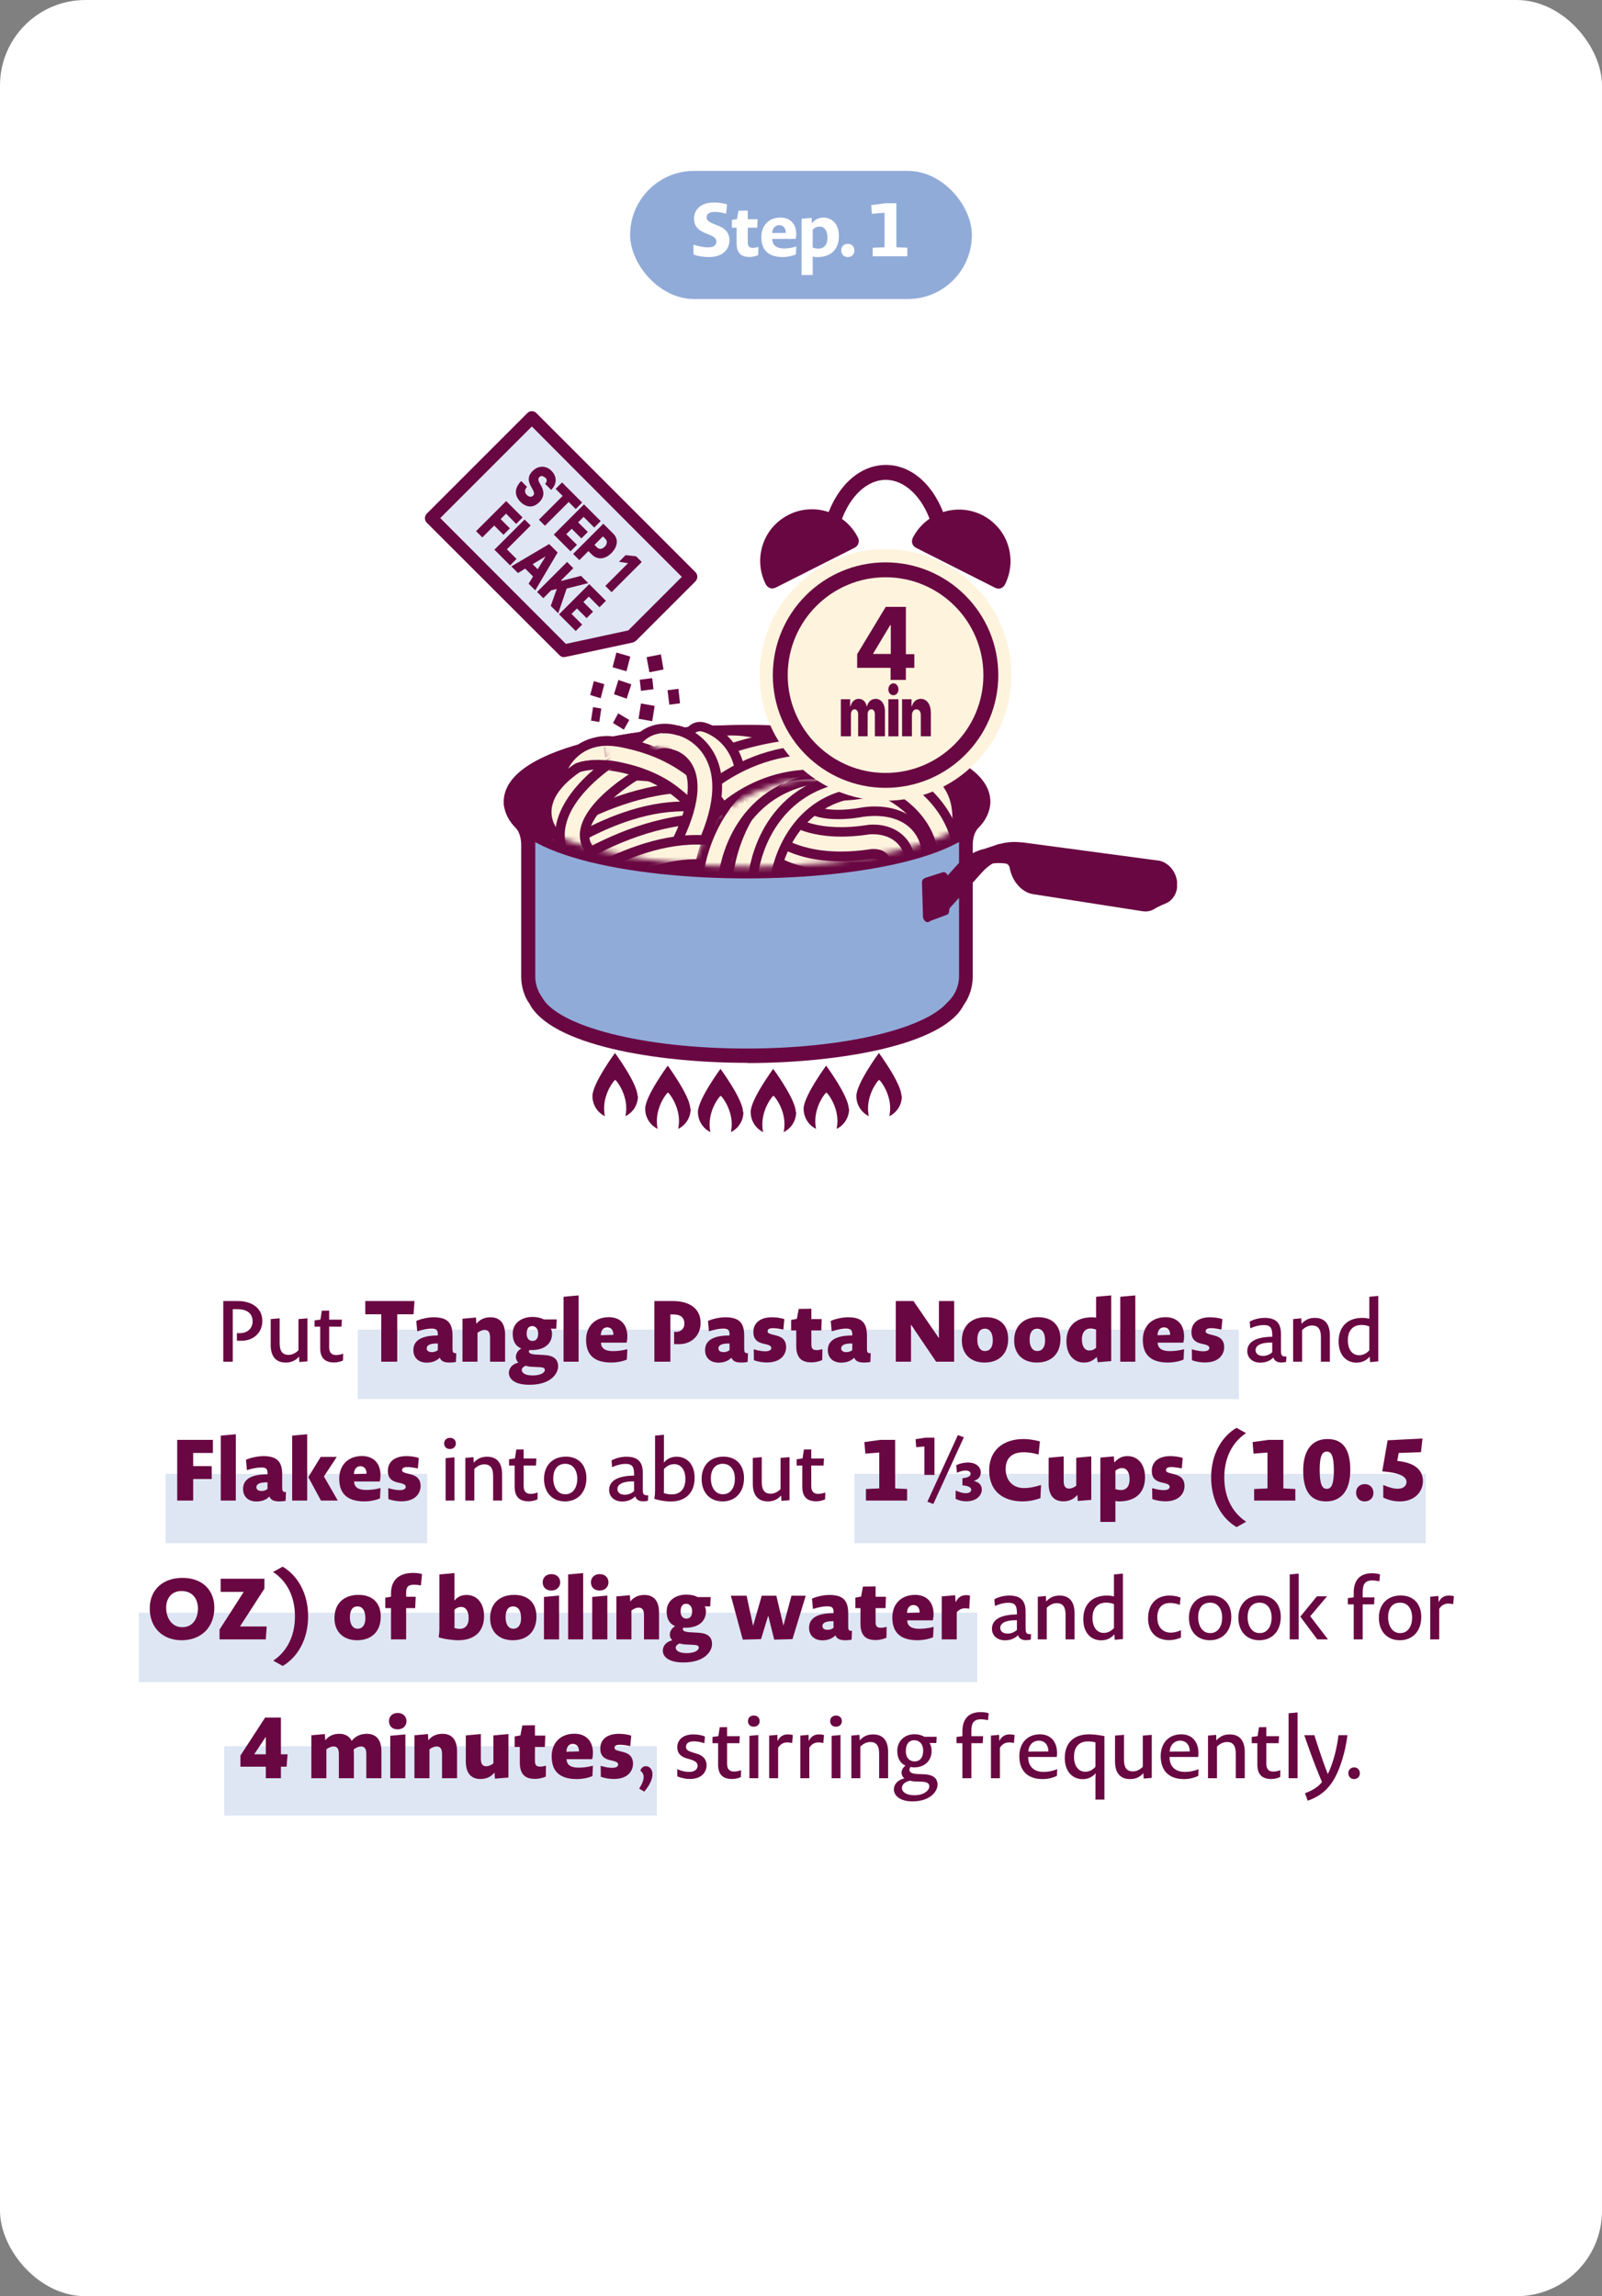 <?xml version="1.0" encoding="UTF-8"?> <svg xmlns="http://www.w3.org/2000/svg" width="300" height="430" viewBox="0 0 300 430" fill="none"><rect x="0" y="0" width="300" height="430" fill="#808080" stroke="none"/><rect width="300" height="430" rx="16" fill="white"></rect><rect x="67" y="249" width="165" height="13" fill="#91ABD8" fill-opacity="0.3"></rect><rect x="31" y="276" width="49" height="13" fill="#91ABD8" fill-opacity="0.3"></rect><rect x="160" y="276" width="107" height="13" fill="#91ABD8" fill-opacity="0.3"></rect><rect x="42" y="327" width="81" height="13" fill="#91ABD8" fill-opacity="0.3"></rect><rect x="26" y="302" width="157" height="13" fill="#91ABD8" fill-opacity="0.3"></rect><path d="M41.815 255V243.64H44.519C47.127 243.64 49.127 244.936 49.127 247.352C49.127 249.64 47.399 251.08 45.207 251.08C44.807 251.08 44.695 251.08 44.359 251.048V249.64C44.599 249.656 44.679 249.656 44.919 249.656C46.263 249.656 47.303 248.824 47.303 247.448C47.303 245.864 46.135 245.16 44.407 245.16H43.591V255H41.815ZM57.571 246.872V254.936L56.051 255.064L56.003 254.04C55.283 254.872 54.435 255.16 53.507 255.16C51.635 255.16 50.691 253.96 50.691 251.864V247.016L52.371 246.872V251.528C52.371 253.016 52.883 253.72 54.035 253.72C54.611 253.72 55.283 253.48 55.891 252.856V247.016L57.571 246.872ZM64.234 254.776C63.658 255.048 63.018 255.144 62.57 255.144C61.146 255.144 59.962 254.568 59.962 252.456V248.44H58.906V247.272L60.01 247.112L60.266 245.448L61.642 245.432V247.128H64.026L63.946 248.44H61.642V252.296C61.642 253.464 62.266 253.752 62.954 253.752C63.258 253.752 63.674 253.704 64.266 253.496L64.234 254.776ZM77.443 246.12H74.387V255H71.395V246.12H68.403V243.64H77.619L77.443 246.12ZM85.381 255.048C85.013 255.128 84.677 255.16 84.229 255.16C83.109 255.16 82.597 254.872 82.357 254.248C81.669 254.92 80.853 255.176 79.909 255.176C78.469 255.176 77.413 254.344 77.413 252.824C77.413 251.48 78.261 250.088 81.989 250.088V249.896C81.989 249.144 81.813 248.808 80.821 248.808C80.197 248.808 79.365 248.92 78.133 249.304L77.957 247.368C78.821 246.968 80.197 246.68 81.189 246.68C83.749 246.68 84.741 247.672 84.741 250.136V252.472C84.741 253.16 84.773 253.416 85.445 253.416L85.381 255.048ZM81.989 251.592C80.309 251.544 79.909 252.04 79.909 252.504C79.909 252.92 80.229 253.208 80.869 253.208C81.285 253.208 81.653 253.096 81.989 252.84V251.592ZM86.604 255V246.952L89.132 246.728L89.212 247.896C89.948 246.968 90.908 246.68 91.852 246.68C93.756 246.68 94.588 247.976 94.588 249.944V255H91.772V250.472C91.772 249.448 91.42 249.048 90.764 249.048C90.396 249.048 89.948 249.192 89.42 249.576V255H86.604ZM99.152 259.32C96.128 259.32 95.296 258.056 95.296 257.128C95.296 256.328 95.776 255.496 97.072 255.16C96.768 254.872 96.608 254.536 96.608 254.12C96.608 253.496 96.96 252.904 97.616 252.52C96.576 252.104 96.016 251.208 96.016 249.736C96.016 247.752 97.68 246.616 99.728 246.616C100.608 246.616 101.296 246.792 101.84 247.08H104.256L104.176 248.824H103.152C103.296 249.096 103.376 249.416 103.376 249.768C103.376 251.48 102.128 252.824 99.52 252.824C99.408 252.824 99.28 252.824 99.168 252.792C99.072 252.904 99.04 253 99.04 253.096C99.04 253.336 99.28 253.624 100.544 253.672L101.744 253.736C103.712 253.816 104.512 254.52 104.512 255.896C104.512 257.112 103.28 259.32 99.152 259.32ZM100.784 249.72C100.784 248.792 100.24 248.328 99.68 248.328C98.992 248.328 98.624 248.84 98.624 249.752C98.624 250.728 99.152 251.112 99.712 251.112C100.416 251.112 100.784 250.616 100.784 249.72ZM102.032 256.552C102.032 256.152 101.712 256.04 100.816 256.008L99.76 255.96C99.072 255.928 98.8 255.88 98.48 255.752C97.904 255.96 97.712 256.28 97.712 256.552C97.712 256.968 98.144 257.576 99.744 257.576C101.424 257.576 102.032 256.952 102.032 256.552ZM105.533 255V242.84L108.349 242.584V255H105.533ZM117.388 254.6C116.492 254.984 115.372 255.16 114.492 255.16C110.844 255.16 109.756 253.304 109.756 250.888C109.756 248.424 111.372 246.664 114.012 246.664C116.172 246.664 117.484 248.024 117.484 250.248C117.484 250.584 117.452 251 117.34 251.432H112.54C112.572 252.456 113.26 253.016 114.78 253.016C115.58 253.016 116.412 252.936 117.484 252.664L117.388 254.6ZM114.876 249.976C114.876 249.048 114.396 248.568 113.708 248.568C113.068 248.568 112.54 249.032 112.508 250.04L114.876 249.976ZM122.544 255V243.64H126C129.12 243.64 131.2 245.048 131.2 247.736C131.2 250.088 129.52 251.72 127.136 251.72C126.72 251.72 126.608 251.72 126.24 251.704V249.4C126.352 249.416 126.416 249.416 126.592 249.416C127.504 249.416 128.16 248.808 128.16 247.896C128.16 246.648 127.376 246.152 126.08 246.152H125.536V255H122.544ZM140.007 255.048C139.639 255.128 139.303 255.16 138.855 255.16C137.735 255.16 137.223 254.872 136.983 254.248C136.295 254.92 135.479 255.176 134.535 255.176C133.095 255.176 132.039 254.344 132.039 252.824C132.039 251.48 132.887 250.088 136.615 250.088V249.896C136.615 249.144 136.439 248.808 135.447 248.808C134.823 248.808 133.991 248.92 132.759 249.304L132.583 247.368C133.447 246.968 134.823 246.68 135.815 246.68C138.375 246.68 139.367 247.672 139.367 250.136V252.472C139.367 253.16 139.399 253.416 140.071 253.416L140.007 255.048ZM136.615 251.592C134.935 251.544 134.535 252.04 134.535 252.504C134.535 252.92 134.855 253.208 135.495 253.208C135.911 253.208 136.279 253.096 136.615 252.84V251.592ZM147.214 252.264C147.214 253.624 146.254 255.144 143.614 255.144C142.894 255.144 141.966 255.016 141.182 254.728L141.15 252.68C142.222 252.984 142.798 253.048 143.326 253.048C144.19 253.048 144.43 252.728 144.43 252.44C144.43 252.2 144.318 251.96 143.518 251.752L142.814 251.592C141.598 251.288 141.086 250.6 141.086 249.48C141.054 247.848 142.254 246.68 144.558 246.68C145.134 246.68 146.158 246.76 146.878 247.032L146.702 248.984C145.79 248.792 145.166 248.728 144.734 248.728C143.966 248.728 143.742 249 143.742 249.288C143.742 249.56 143.886 249.72 144.638 249.912L145.342 250.088C146.75 250.424 147.214 251.24 147.214 252.264ZM153.974 254.696C153.302 254.984 152.566 255.128 151.974 255.128C150.47 255.128 149.11 254.6 149.11 252.088V249.144H148.15V247.176L149.222 246.984L149.574 245.112L151.942 245.08V247.016H153.878L153.798 249.144H151.942V251.768C151.942 252.568 152.246 252.824 152.886 252.824C153.142 252.824 153.462 252.808 154.006 252.648L153.974 254.696ZM162.993 255.048C162.625 255.128 162.289 255.16 161.841 255.16C160.721 255.16 160.209 254.872 159.969 254.248C159.281 254.92 158.465 255.176 157.521 255.176C156.081 255.176 155.025 254.344 155.025 252.824C155.025 251.48 155.873 250.088 159.601 250.088V249.896C159.601 249.144 159.425 248.808 158.433 248.808C157.809 248.808 156.977 248.92 155.745 249.304L155.569 247.368C156.433 246.968 157.809 246.68 158.801 246.68C161.361 246.68 162.353 247.672 162.353 250.136V252.472C162.353 253.16 162.385 253.416 163.057 253.416L162.993 255.048ZM159.601 251.592C157.921 251.544 157.521 252.04 157.521 252.504C157.521 252.92 157.841 253.208 158.481 253.208C158.897 253.208 159.265 253.096 159.601 252.84V251.592ZM167.752 255V243.64H171.064L175.832 250.6V243.64H178.68V255H175.304L170.6 248.056V255H167.752ZM188.795 250.728C188.795 253.56 187.035 255.16 184.379 255.16C181.707 255.16 180.123 253.496 180.123 251.032C180.123 248.232 181.963 246.664 184.619 246.664C187.227 246.664 188.795 248.152 188.795 250.728ZM185.915 251.048C185.915 249.528 185.323 248.824 184.427 248.824C183.547 248.824 183.019 249.48 183.019 250.872C183.019 252.168 183.563 253 184.427 253H184.523C185.339 253 185.915 252.312 185.915 251.048ZM198.587 250.728C198.587 253.56 196.827 255.16 194.171 255.16C191.499 255.16 189.915 253.496 189.915 251.032C189.915 248.232 191.755 246.664 194.411 246.664C197.019 246.664 198.587 248.152 198.587 250.728ZM195.707 251.048C195.707 249.528 195.115 248.824 194.219 248.824C193.339 248.824 192.811 249.48 192.811 250.872C192.811 252.168 193.355 253 194.219 253H194.315C195.131 253 195.707 252.312 195.707 251.048ZM205.564 255.096L205.388 254.12C204.588 254.888 203.868 255.16 202.988 255.16C201.132 255.16 199.708 253.72 199.708 251.176C199.708 248.552 201.228 246.68 204.524 246.68C204.78 246.68 205.004 246.712 205.26 246.76V242.84L208.092 242.584V254.888L205.564 255.096ZM205.26 248.984C204.892 248.856 204.508 248.792 204.188 248.792C203.244 248.792 202.604 249.496 202.604 250.776C202.604 252.312 203.26 252.904 203.98 252.904C204.428 252.904 204.86 252.776 205.26 252.392V248.984ZM209.788 255V242.84L212.604 242.584V255H209.788ZM221.644 254.6C220.748 254.984 219.628 255.16 218.748 255.16C215.1 255.16 214.012 253.304 214.012 250.888C214.012 248.424 215.628 246.664 218.268 246.664C220.428 246.664 221.74 248.024 221.74 250.248C221.74 250.584 221.708 251 221.596 251.432H216.796C216.828 252.456 217.516 253.016 219.036 253.016C219.836 253.016 220.668 252.936 221.74 252.664L221.644 254.6ZM219.132 249.976C219.132 249.048 218.652 248.568 217.964 248.568C217.324 248.568 216.796 249.032 216.764 250.04L219.132 249.976ZM229.248 252.264C229.248 253.624 228.288 255.144 225.648 255.144C224.928 255.144 224 255.016 223.216 254.728L223.184 252.68C224.256 252.984 224.832 253.048 225.36 253.048C226.224 253.048 226.464 252.728 226.464 252.44C226.464 252.2 226.352 251.96 225.552 251.752L224.848 251.592C223.632 251.288 223.12 250.6 223.12 249.48C223.088 247.848 224.288 246.68 226.592 246.68C227.168 246.68 228.192 246.76 228.912 247.032L228.736 248.984C227.824 248.792 227.2 248.728 226.768 248.728C226 248.728 225.776 249 225.776 249.288C225.776 249.56 225.92 249.72 226.672 249.912L227.376 250.088C228.784 250.424 229.248 251.24 229.248 252.264ZM240.84 255.048C240.552 255.112 240.28 255.144 239.96 255.144C239.112 255.144 238.632 254.792 238.472 254.216C237.784 254.888 236.952 255.176 236.024 255.176C234.616 255.176 233.576 254.344 233.576 253.016C233.576 251.784 234.424 250.376 238.248 250.328V250.056C238.248 248.76 237.976 248.136 236.632 248.136C235.96 248.136 235.144 248.296 234.136 248.744L234.024 247.496C234.84 247.016 235.96 246.792 236.808 246.792C239.016 246.792 239.88 247.816 239.88 249.816V252.712C239.88 253.656 239.864 254.072 240.904 254.024L240.84 255.048ZM238.248 251.416C235.832 251.368 235.128 252.12 235.128 252.84C235.128 253.464 235.624 253.912 236.488 253.912C237.144 253.912 237.72 253.704 238.248 253.224V251.416ZM242.161 255V247.016L243.681 246.872L243.729 247.912C244.465 247.08 245.297 246.792 246.225 246.792C248.113 246.792 249.041 247.992 249.041 250.072V255H247.361V250.408C247.361 248.92 246.849 248.216 245.713 248.216C245.137 248.216 244.465 248.456 243.841 249.08V255H242.161ZM256.567 255.08L256.503 254.056C255.783 254.872 254.935 255.176 254.023 255.176C252.167 255.176 250.679 253.816 250.679 251.208C250.679 248.536 252.247 246.792 255.127 246.792C255.591 246.792 256.023 246.856 256.423 246.952V242.84L258.103 242.68V254.936L256.567 255.08ZM256.423 248.392C255.927 248.184 255.383 248.12 254.951 248.12C253.415 248.12 252.407 249.096 252.407 250.968C252.407 252.968 253.447 253.784 254.471 253.784C255.127 253.784 255.783 253.576 256.423 252.872V248.392ZM36.176 272.088V274.552H39.648V276.968H36.176V281H33.184V269.64H39.872V272.088H36.176ZM41.343 281V268.84L44.159 268.584V281H41.343ZM53.487 281.048C53.119 281.128 52.783 281.16 52.335 281.16C51.215 281.16 50.703 280.872 50.463 280.248C49.775 280.92 48.959 281.176 48.015 281.176C46.575 281.176 45.519 280.344 45.519 278.824C45.519 277.48 46.367 276.088 50.095 276.088V275.896C50.095 275.144 49.919 274.808 48.927 274.808C48.303 274.808 47.471 274.92 46.239 275.304L46.063 273.368C46.927 272.968 48.303 272.68 49.295 272.68C51.855 272.68 52.847 273.672 52.847 276.136V278.472C52.847 279.16 52.879 279.416 53.551 279.416L53.487 281.048ZM50.095 277.592C48.415 277.544 48.015 278.04 48.015 278.504C48.015 278.92 48.335 279.208 48.975 279.208C49.391 279.208 49.759 279.096 50.095 278.84V277.592ZM54.71 281V268.84L57.526 268.584V281H54.71ZM60.102 281L57.734 276.616L60.054 272.824H63.062L60.662 276.488L63.254 281H60.102ZM71.159 280.6C70.263 280.984 69.143 281.16 68.263 281.16C64.615 281.16 63.527 279.304 63.527 276.888C63.527 274.424 65.143 272.664 67.783 272.664C69.943 272.664 71.255 274.024 71.255 276.248C71.255 276.584 71.223 277 71.111 277.432H66.311C66.343 278.456 67.031 279.016 68.551 279.016C69.351 279.016 70.183 278.936 71.255 278.664L71.159 280.6ZM68.647 275.976C68.647 275.048 68.167 274.568 67.479 274.568C66.839 274.568 66.311 275.032 66.279 276.04L68.647 275.976ZM78.763 278.264C78.763 279.624 77.803 281.144 75.163 281.144C74.443 281.144 73.515 281.016 72.731 280.728L72.699 278.68C73.771 278.984 74.347 279.048 74.875 279.048C75.739 279.048 75.979 278.728 75.979 278.44C75.979 278.2 75.867 277.96 75.067 277.752L74.363 277.592C73.147 277.288 72.635 276.6 72.635 275.48C72.603 273.848 73.803 272.68 76.107 272.68C76.683 272.68 77.707 272.76 78.427 273.032L78.251 274.984C77.339 274.792 76.715 274.728 76.283 274.728C75.515 274.728 75.291 275 75.291 275.288C75.291 275.56 75.435 275.72 76.187 275.912L76.891 276.088C78.299 276.424 78.763 277.24 78.763 278.264ZM85.366 270.312C85.366 270.936 84.886 271.352 84.262 271.352C83.59 271.352 83.174 270.92 83.174 270.296C83.174 269.672 83.638 269.256 84.278 269.256C84.934 269.256 85.366 269.688 85.366 270.312ZM83.446 281V273.064L85.11 272.904V281H83.446ZM87.145 281V273.016L88.665 272.872L88.713 273.912C89.449 273.08 90.281 272.792 91.209 272.792C93.097 272.792 94.025 273.992 94.025 276.072V281H92.345V276.408C92.345 274.92 91.833 274.216 90.697 274.216C90.121 274.216 89.449 274.456 88.825 275.08V281H87.145ZM100.655 280.776C100.079 281.048 99.439 281.144 98.991 281.144C97.567 281.144 96.383 280.568 96.383 278.456V274.44H95.327V273.272L96.431 273.112L96.687 271.448L98.063 271.432V273.128H100.447L100.367 274.44H98.063V278.296C98.063 279.464 98.687 279.752 99.375 279.752C99.679 279.752 100.095 279.704 100.687 279.496L100.655 280.776ZM109.814 276.792C109.814 279.528 108.134 281.16 105.798 281.16C103.35 281.16 101.878 279.416 101.878 276.952C101.878 274.376 103.526 272.776 105.974 272.776C108.326 272.776 109.814 274.328 109.814 276.792ZM108.102 276.936C108.102 275.288 107.302 274.12 105.846 274.12C104.406 274.12 103.606 275.176 103.606 276.856C103.606 278.456 104.406 279.816 105.798 279.816H105.926C107.222 279.816 108.102 278.648 108.102 276.936ZM121.333 281.048C121.045 281.112 120.773 281.144 120.453 281.144C119.605 281.144 119.125 280.792 118.965 280.216C118.277 280.888 117.445 281.176 116.517 281.176C115.109 281.176 114.069 280.344 114.069 279.016C114.069 277.784 114.917 276.376 118.741 276.328V276.056C118.741 274.76 118.469 274.136 117.125 274.136C116.453 274.136 115.637 274.296 114.629 274.744L114.517 273.496C115.333 273.016 116.453 272.792 117.301 272.792C119.509 272.792 120.373 273.816 120.373 275.816V278.712C120.373 279.656 120.357 280.072 121.397 280.024L121.333 281.048ZM118.741 277.416C116.325 277.368 115.621 278.12 115.621 278.84C115.621 279.464 116.117 279.912 116.981 279.912C117.637 279.912 118.213 279.704 118.741 279.224V277.416ZM130.078 276.76C130.078 279.432 128.51 281.176 125.598 281.176C124.718 281.176 123.518 281 122.526 280.68C122.558 280.472 122.67 280.008 122.67 279.064V268.84L124.334 268.68V272.744C124.334 273.224 124.334 273.56 124.302 273.912C124.958 273.112 125.822 272.792 126.734 272.792C128.59 272.792 130.078 274.152 130.078 276.76ZM128.35 276.984C128.35 274.984 127.31 274.184 126.286 274.184C125.63 274.184 124.99 274.392 124.334 275.096V278.648C124.334 279.08 124.334 279.368 124.302 279.592C124.814 279.784 125.342 279.848 125.79 279.848C127.342 279.848 128.35 278.856 128.35 276.984ZM139.327 276.792C139.327 279.528 137.647 281.16 135.311 281.16C132.863 281.16 131.391 279.416 131.391 276.952C131.391 274.376 133.039 272.776 135.487 272.776C137.839 272.776 139.327 274.328 139.327 276.792ZM137.615 276.936C137.615 275.288 136.815 274.12 135.359 274.12C133.919 274.12 133.119 275.176 133.119 276.856C133.119 278.456 133.919 279.816 135.311 279.816H135.439C136.735 279.816 137.615 278.648 137.615 276.936ZM147.853 272.872V280.936L146.333 281.064L146.285 280.04C145.565 280.872 144.717 281.16 143.789 281.16C141.917 281.16 140.973 279.96 140.973 277.864V273.016L142.653 272.872V277.528C142.653 279.016 143.165 279.72 144.317 279.72C144.893 279.72 145.565 279.48 146.173 278.856V273.016L147.853 272.872ZM154.515 280.776C153.939 281.048 153.299 281.144 152.851 281.144C151.427 281.144 150.243 280.568 150.243 278.456V274.44H149.187V273.272L150.291 273.112L150.547 271.448L151.923 271.432V273.128H154.307L154.227 274.44H151.923V278.296C151.923 279.464 152.547 279.752 153.235 279.752C153.539 279.752 153.955 279.704 154.547 279.496L154.515 280.776ZM162.159 281V278.84L164.655 278.728V272.008L162.047 272.216L161.871 270.056L164.863 269.64H167.631V278.728L169.871 278.84V281H162.159ZM174.785 281.64L173.665 281.224L179.377 268.744L180.497 269.144L174.785 281.64ZM173.105 276.2V270.872L171.569 271.016L171.457 269.512L173.313 269.224H174.993V276.2H173.105ZM183.857 278.952C183.857 279.992 182.929 281.144 180.929 281.144C180.305 281.144 179.569 281 178.961 280.68V279.112C179.729 279.48 180.385 279.624 180.833 279.624C181.553 279.624 181.873 279.336 181.873 278.984C181.873 278.632 181.569 278.264 180.225 278.152V276.824C181.489 276.696 181.761 276.312 181.761 276.008C181.761 275.688 181.505 275.384 180.817 275.384C180.449 275.384 179.937 275.464 179.201 275.8L179.073 274.376C179.777 274.04 180.545 273.88 181.265 273.88C182.897 273.88 183.665 274.792 183.665 275.704C183.665 276.456 183.313 277.016 182.353 277.32C183.473 277.576 183.857 278.232 183.857 278.952ZM194.837 280.552C193.557 281 192.485 281.16 191.525 281.16C187.637 281.16 185.237 279.08 185.237 275.336C185.237 271.64 187.813 269.48 191.685 269.48C192.469 269.48 193.653 269.608 194.741 269.944L194.485 272.376C193.253 272.04 192.437 271.96 191.653 271.96C189.477 271.96 188.325 273.096 188.325 275.096C188.325 277.192 189.637 278.664 191.749 278.664C192.549 278.664 193.525 278.536 194.949 278.088L194.837 280.552ZM204.36 272.728V280.872L201.832 281.08L201.752 279.928C201.016 280.856 200.056 281.144 199.112 281.144C197.208 281.144 196.376 279.848 196.376 277.864V272.984L199.192 272.728V277.336C199.192 278.36 199.544 278.76 200.2 278.76C200.568 278.76 201.016 278.616 201.544 278.232V272.984L204.36 272.728ZM214.428 276.648C214.428 279.288 212.908 281.16 209.532 281.16C209.292 281.16 209.068 281.128 208.876 281.08V285H206.06V272.952L208.588 272.728L208.668 273.88C209.516 272.936 210.268 272.68 211.148 272.68C213.004 272.68 214.428 274.12 214.428 276.648ZM211.532 277.048C211.532 275.528 210.876 274.92 210.156 274.92C209.708 274.92 209.276 275.064 208.876 275.432V278.856C209.244 278.984 209.628 279.032 209.932 279.032C210.956 279.032 211.532 278.296 211.532 277.048ZM221.82 278.264C221.82 279.624 220.86 281.144 218.22 281.144C217.5 281.144 216.572 281.016 215.788 280.728L215.756 278.68C216.828 278.984 217.404 279.048 217.932 279.048C218.796 279.048 219.036 278.728 219.036 278.44C219.036 278.2 218.924 277.96 218.124 277.752L217.42 277.592C216.204 277.288 215.692 276.6 215.692 275.48C215.66 273.848 216.86 272.68 219.164 272.68C219.74 272.68 220.764 272.76 221.484 273.032L221.308 274.984C220.396 274.792 219.772 274.728 219.34 274.728C218.572 274.728 218.348 275 218.348 275.288C218.348 275.56 218.492 275.72 219.244 275.912L219.948 276.088C221.356 276.424 221.82 277.24 221.82 278.264ZM231.573 285.976C228.821 284.36 226.805 281.064 226.805 276.68C226.805 272.296 228.805 269 231.557 267.384L233.333 268.376C230.837 270.04 229.269 272.888 229.269 276.68C229.269 280.472 230.837 283.304 233.365 284.968L231.573 285.976ZM234.858 281V278.84L237.354 278.728V272.008L234.746 272.216L234.57 270.056L237.562 269.64H240.33V278.728L242.57 278.84V281H234.858ZM252.86 275.256C252.86 279.416 250.94 281.16 248.348 281.16C245.66 281.16 244.044 279.544 244.044 275.384C244.044 271.224 245.98 269.48 248.572 269.48C251.26 269.48 252.86 271.096 252.86 275.256ZM249.788 275.384C249.788 272.536 249.26 271.832 248.476 271.832C247.676 271.832 247.132 272.472 247.132 275.256C247.132 278.104 247.66 278.808 248.444 278.808C249.244 278.808 249.788 278.168 249.788 275.384ZM257.198 279.576C257.198 280.488 256.558 281.16 255.55 281.16C254.59 281.16 253.95 280.488 253.95 279.512C253.95 278.6 254.574 277.928 255.582 277.928C256.542 277.928 257.198 278.6 257.198 279.576ZM266.094 271.944L261.934 272.088L261.662 273.576C265.518 273.976 266.462 275.704 266.462 277.368C266.462 279.272 264.99 281.16 262.158 281.16C261.134 281.16 260.078 280.952 259.038 280.44V278.088C260.334 278.632 261.07 278.792 261.758 278.792C262.894 278.792 263.39 278.152 263.39 277.512C263.39 276.744 262.606 275.8 258.846 275.544L259.854 269.72L266.382 269.384L266.094 271.944ZM40.138 301.064C40.138 304.696 37.722 307.16 34.01 307.16C30.458 307.16 28.042 304.792 28.042 301.208C28.042 297.672 30.522 295.48 34.186 295.48C37.786 295.48 40.138 297.672 40.138 301.064ZM37.066 301.24C37.066 299.256 35.93 297.944 33.978 297.944C32.17 297.944 31.114 299.272 31.114 301.064C31.114 303.032 32.234 304.712 34.058 304.712H34.154C36.058 304.712 37.066 303.16 37.066 301.24ZM49.771 307H41.115V305.16L45.643 298.104H41.323V295.64H49.515V297.496L44.939 304.584H49.947L49.771 307ZM57.698 302.68C57.698 307.064 55.698 310.36 52.946 311.976L51.17 310.984C53.666 309.32 55.234 306.472 55.234 302.68C55.234 298.888 53.666 296.04 51.138 294.376L52.93 293.384C55.682 295 57.698 298.296 57.698 302.68ZM71.302 302.728C71.302 305.56 69.542 307.16 66.886 307.16C64.214 307.16 62.63 305.496 62.63 303.032C62.63 300.232 64.47 298.664 67.126 298.664C69.734 298.664 71.302 300.152 71.302 302.728ZM68.422 303.048C68.422 301.528 67.83 300.824 66.934 300.824C66.054 300.824 65.526 301.48 65.526 302.872C65.526 304.168 66.07 305 66.934 305H67.03C67.846 305 68.422 304.312 68.422 303.048ZM73.223 307V301.144H72.151V299.192L73.223 299.016V298.408C73.223 295.864 74.727 294.552 77.383 294.552C77.879 294.552 78.551 294.616 79.031 294.776L78.823 296.888C78.295 296.792 77.879 296.76 77.575 296.76C76.311 296.76 76.055 297.288 76.055 298.328V299.016H77.847L77.751 301.144H76.055V307H73.223ZM90.648 302.648C90.648 305.288 89.128 307.16 85.768 307.16C85.064 307.16 83.352 307 82.152 306.616C82.216 306.072 82.28 305.72 82.28 304.984V294.84L85.112 294.584V298.328C85.112 298.792 85.112 299.24 85.08 299.736C85.768 298.952 86.504 298.68 87.384 298.68C89.24 298.68 90.648 300.12 90.648 302.648ZM87.768 303.048C87.768 301.528 87.112 300.92 86.376 300.92C85.944 300.92 85.512 301.064 85.112 301.432V304.2C85.112 304.472 85.112 304.664 85.08 304.856C85.464 304.984 85.816 305.032 86.104 305.032C87.112 305.032 87.768 304.328 87.768 303.048ZM100.457 302.728C100.457 305.56 98.697 307.16 96.041 307.16C93.369 307.16 91.785 305.496 91.785 303.032C91.785 300.232 93.625 298.664 96.281 298.664C98.889 298.664 100.457 300.152 100.457 302.728ZM97.577 303.048C97.577 301.528 96.985 300.824 96.089 300.824C95.209 300.824 94.681 301.48 94.681 302.872C94.681 304.168 95.225 305 96.089 305H96.185C97.001 305 97.577 304.312 97.577 303.048ZM104.905 296.312C104.905 297.208 104.233 297.848 103.257 297.848C102.169 297.848 101.625 297.16 101.625 296.312C101.625 295.432 102.265 294.776 103.257 294.776C104.313 294.776 104.905 295.48 104.905 296.312ZM101.865 307V299.048L104.697 298.792V307H101.865ZM106.392 307V294.84L109.208 294.584V307H106.392ZM113.943 296.312C113.943 297.208 113.271 297.848 112.295 297.848C111.207 297.848 110.663 297.16 110.663 296.312C110.663 295.432 111.303 294.776 112.295 294.776C113.351 294.776 113.943 295.48 113.943 296.312ZM110.903 307V299.048L113.735 298.792V307H110.903ZM115.43 307V298.952L117.958 298.728L118.038 299.896C118.774 298.968 119.734 298.68 120.678 298.68C122.582 298.68 123.414 299.976 123.414 301.944V307H120.598V302.472C120.598 301.448 120.246 301.048 119.59 301.048C119.222 301.048 118.774 301.192 118.246 301.576V307H115.43ZM127.978 311.32C124.954 311.32 124.122 310.056 124.122 309.128C124.122 308.328 124.602 307.496 125.898 307.16C125.594 306.872 125.434 306.536 125.434 306.12C125.434 305.496 125.786 304.904 126.442 304.52C125.402 304.104 124.842 303.208 124.842 301.736C124.842 299.752 126.506 298.616 128.554 298.616C129.434 298.616 130.122 298.792 130.666 299.08H133.082L133.002 300.824H131.978C132.122 301.096 132.202 301.416 132.202 301.768C132.202 303.48 130.954 304.824 128.346 304.824C128.234 304.824 128.106 304.824 127.994 304.792C127.898 304.904 127.866 305 127.866 305.096C127.866 305.336 128.106 305.624 129.37 305.672L130.57 305.736C132.538 305.816 133.338 306.52 133.338 307.896C133.338 309.112 132.106 311.32 127.978 311.32ZM129.61 301.72C129.61 300.792 129.066 300.328 128.506 300.328C127.818 300.328 127.45 300.84 127.45 301.752C127.45 302.728 127.978 303.112 128.538 303.112C129.242 303.112 129.61 302.616 129.61 301.72ZM130.858 308.552C130.858 308.152 130.538 308.04 129.642 308.008L128.586 307.96C127.898 307.928 127.626 307.88 127.306 307.752C126.73 307.96 126.538 308.28 126.538 308.552C126.538 308.968 126.97 309.576 128.57 309.576C130.25 309.576 130.858 308.952 130.858 308.552ZM148.406 306.952L144.982 307.048L143.862 302.536L142.518 306.952L139.094 307.048L136.87 298.824H139.814L141.03 304.472L142.646 298.824H145.382L146.71 304.424L148.214 298.824H150.886L148.406 306.952ZM159.482 307.048C159.114 307.128 158.778 307.16 158.33 307.16C157.21 307.16 156.698 306.872 156.458 306.248C155.77 306.92 154.954 307.176 154.01 307.176C152.57 307.176 151.514 306.344 151.514 304.824C151.514 303.48 152.362 302.088 156.09 302.088V301.896C156.09 301.144 155.914 300.808 154.922 300.808C154.298 300.808 153.466 300.92 152.234 301.304L152.058 299.368C152.922 298.968 154.298 298.68 155.29 298.68C157.85 298.68 158.842 299.672 158.842 302.136V304.472C158.842 305.16 158.874 305.416 159.546 305.416L159.482 307.048ZM156.09 303.592C154.41 303.544 154.01 304.04 154.01 304.504C154.01 304.92 154.33 305.208 154.97 305.208C155.386 305.208 155.754 305.096 156.09 304.84V303.592ZM166.001 306.696C165.329 306.984 164.593 307.128 164.001 307.128C162.497 307.128 161.137 306.6 161.137 304.088V301.144H160.177V299.176L161.249 298.984L161.601 297.112L163.969 297.08V299.016H165.905L165.825 301.144H163.969V303.768C163.969 304.568 164.273 304.824 164.913 304.824C165.169 304.824 165.489 304.808 166.033 304.648L166.001 306.696ZM174.732 306.6C173.836 306.984 172.716 307.16 171.836 307.16C168.188 307.16 167.1 305.304 167.1 302.888C167.1 300.424 168.716 298.664 171.356 298.664C173.516 298.664 174.828 300.024 174.828 302.248C174.828 302.584 174.796 303 174.684 303.432H169.884C169.916 304.456 170.604 305.016 172.124 305.016C172.924 305.016 173.756 304.936 174.828 304.664L174.732 306.6ZM172.22 301.976C172.22 301.048 171.74 300.568 171.052 300.568C170.412 300.568 169.884 301.032 169.852 302.04L172.22 301.976ZM181.505 301.256C181.169 301.208 180.945 301.176 180.721 301.176C180.209 301.176 179.665 301.336 179.169 301.928V307H176.353V298.952L178.865 298.728L178.961 300.072C179.441 298.968 180.257 298.712 180.929 298.712C181.121 298.712 181.393 298.728 181.649 298.792L181.505 301.256ZM193.023 307.048C192.735 307.112 192.463 307.144 192.143 307.144C191.295 307.144 190.815 306.792 190.655 306.216C189.967 306.888 189.135 307.176 188.207 307.176C186.799 307.176 185.759 306.344 185.759 305.016C185.759 303.784 186.607 302.376 190.431 302.328V302.056C190.431 300.76 190.159 300.136 188.815 300.136C188.143 300.136 187.327 300.296 186.319 300.744L186.207 299.496C187.023 299.016 188.143 298.792 188.991 298.792C191.199 298.792 192.063 299.816 192.063 301.816V304.712C192.063 305.656 192.047 306.072 193.087 306.024L193.023 307.048ZM190.431 303.416C188.015 303.368 187.311 304.12 187.311 304.84C187.311 305.464 187.807 305.912 188.671 305.912C189.327 305.912 189.903 305.704 190.431 305.224V303.416ZM194.343 307V299.016L195.863 298.872L195.911 299.912C196.647 299.08 197.479 298.792 198.407 298.792C200.295 298.792 201.223 299.992 201.223 302.072V307H199.543V302.408C199.543 300.92 199.031 300.216 197.895 300.216C197.319 300.216 196.647 300.456 196.023 301.08V307H194.343ZM208.75 307.08L208.686 306.056C207.966 306.872 207.118 307.176 206.206 307.176C204.35 307.176 202.862 305.816 202.862 303.208C202.862 300.536 204.43 298.792 207.31 298.792C207.774 298.792 208.206 298.856 208.606 298.952V294.84L210.286 294.68V306.936L208.75 307.08ZM208.606 300.392C208.11 300.184 207.566 300.12 207.134 300.12C205.598 300.12 204.59 301.096 204.59 302.968C204.59 304.968 205.63 305.784 206.654 305.784C207.31 305.784 207.966 305.576 208.606 304.872V300.392ZM221.138 306.664C220.402 307 219.57 307.144 218.978 307.144C216.354 307.144 214.994 305.432 214.994 303.08C214.994 300.28 216.658 298.792 219.01 298.792C219.586 298.792 220.402 298.888 221.074 299.176L220.946 300.536C220.226 300.264 219.618 300.184 219.106 300.184C217.682 300.184 216.722 301.064 216.722 302.888C216.722 304.664 217.714 305.736 219.25 305.736C219.73 305.736 220.338 305.64 221.154 305.288L221.138 306.664ZM230.582 302.792C230.582 305.528 228.902 307.16 226.566 307.16C224.118 307.16 222.646 305.416 222.646 302.952C222.646 300.376 224.294 298.776 226.742 298.776C229.094 298.776 230.582 300.328 230.582 302.792ZM228.87 302.936C228.87 301.288 228.07 300.12 226.614 300.12C225.174 300.12 224.374 301.176 224.374 302.856C224.374 304.456 225.174 305.816 226.566 305.816H226.694C227.99 305.816 228.87 304.648 228.87 302.936ZM239.843 302.792C239.843 305.528 238.163 307.16 235.827 307.16C233.379 307.16 231.907 305.416 231.907 302.952C231.907 300.376 233.555 298.776 236.003 298.776C238.355 298.776 239.843 300.328 239.843 302.792ZM238.131 302.936C238.131 301.288 237.331 300.12 235.875 300.12C234.435 300.12 233.635 301.176 233.635 302.856C233.635 304.456 234.435 305.816 235.827 305.816H235.955C237.251 305.816 238.131 304.648 238.131 302.936ZM241.52 307V294.84L243.2 294.68V307H241.52ZM246.688 307L243.504 302.744L246.608 298.936H248.512L245.36 302.664L248.688 307H246.688ZM253.504 307V300.44H252.4V299.272L253.504 299.128V298.248C253.504 295.88 254.688 294.616 256.928 294.616C257.344 294.616 257.92 294.664 258.432 294.824L258.304 296.12C257.76 296.008 257.296 295.96 257.008 295.96C255.504 295.96 255.184 296.824 255.184 298.152V299.128H257.392L257.312 300.44H255.184V307H253.504ZM266.154 302.792C266.154 305.528 264.474 307.16 262.138 307.16C259.69 307.16 258.218 305.416 258.218 302.952C258.218 300.376 259.866 298.776 262.314 298.776C264.666 298.776 266.154 300.328 266.154 302.792ZM264.442 302.936C264.442 301.288 263.642 300.12 262.186 300.12C260.746 300.12 259.946 301.176 259.946 302.856C259.946 304.456 260.746 305.816 262.138 305.816H262.266C263.562 305.816 264.442 304.648 264.442 302.936ZM272.135 300.408C271.783 300.328 271.511 300.296 271.223 300.296C270.615 300.296 269.991 300.52 269.511 301.288V307H267.831V299.016L269.367 298.872L269.399 300.04C269.911 299 270.663 298.792 271.351 298.792C271.591 298.792 271.975 298.824 272.263 298.92L272.135 300.408ZM53.664 330.84H52.608V333H49.776V330.84H45.024V328.76L49.648 321.64H52.608V328.52H53.856L53.664 330.84ZM47.6 328.52H49.776V325.24L47.6 328.52ZM58.306 333V324.952L60.834 324.728L60.913 325.896C61.65 324.968 62.609 324.68 63.553 324.68C64.626 324.68 65.425 325.144 65.858 325.992C66.674 325 67.698 324.68 68.674 324.68C70.594 324.68 71.425 325.976 71.425 327.944V333H68.594V328.472C68.594 327.448 68.257 327.048 67.602 327.048C67.234 327.048 66.754 327.192 66.225 327.624C66.257 327.912 66.273 328.248 66.273 328.6V333H63.458V328.472C63.458 327.448 63.121 327.048 62.465 327.048C62.097 327.048 61.65 327.192 61.121 327.576V333H58.306ZM76.122 322.312C76.122 323.208 75.45 323.848 74.474 323.848C73.386 323.848 72.842 323.16 72.842 322.312C72.842 321.432 73.482 320.776 74.474 320.776C75.53 320.776 76.122 321.48 76.122 322.312ZM73.082 333V325.048L75.914 324.792V333H73.082ZM77.609 333V324.952L80.137 324.728L80.217 325.896C80.953 324.968 81.913 324.68 82.857 324.68C84.761 324.68 85.593 325.976 85.593 327.944V333H82.777V328.472C82.777 327.448 82.425 327.048 81.769 327.048C81.401 327.048 80.953 327.192 80.425 327.576V333H77.609ZM95.213 324.728V332.872L92.685 333.08L92.605 331.928C91.869 332.856 90.909 333.144 89.965 333.144C88.061 333.144 87.229 331.848 87.229 329.864V324.984L90.045 324.728V329.336C90.045 330.36 90.397 330.76 91.053 330.76C91.421 330.76 91.869 330.616 92.397 330.232V324.984L95.213 324.728ZM102.209 332.696C101.537 332.984 100.801 333.128 100.209 333.128C98.705 333.128 97.345 332.6 97.345 330.088V327.144H96.385V325.176L97.457 324.984L97.809 323.112L100.177 323.08V325.016H102.113L102.033 327.144H100.177V329.768C100.177 330.568 100.481 330.824 101.121 330.824C101.377 330.824 101.697 330.808 102.241 330.648L102.209 332.696ZM110.94 332.6C110.044 332.984 108.924 333.16 108.044 333.16C104.396 333.16 103.308 331.304 103.308 328.888C103.308 326.424 104.924 324.664 107.564 324.664C109.724 324.664 111.036 326.024 111.036 328.248C111.036 328.584 111.004 329 110.892 329.432H106.092C106.124 330.456 106.812 331.016 108.332 331.016C109.132 331.016 109.964 330.936 111.036 330.664L110.94 332.6ZM108.428 327.976C108.428 327.048 107.948 326.568 107.26 326.568C106.62 326.568 106.092 327.032 106.06 328.04L108.428 327.976ZM118.544 330.264C118.544 331.624 117.584 333.144 114.944 333.144C114.224 333.144 113.296 333.016 112.512 332.728L112.48 330.68C113.552 330.984 114.128 331.048 114.656 331.048C115.52 331.048 115.76 330.728 115.76 330.44C115.76 330.2 115.648 329.96 114.848 329.752L114.144 329.592C112.928 329.288 112.416 328.6 112.416 327.48C112.384 325.848 113.584 324.68 115.888 324.68C116.464 324.68 117.488 324.76 118.208 325.032L118.032 326.984C117.12 326.792 116.496 326.728 116.064 326.728C115.296 326.728 115.072 327 115.072 327.288C115.072 327.56 115.216 327.72 115.968 327.912L116.672 328.088C118.08 328.424 118.544 329.24 118.544 330.264ZM120.649 335.512L119.689 334.936C120.313 333.992 120.537 333.288 120.537 332.776C120.537 332.248 120.249 331.816 119.913 331.576C120.105 331.016 120.505 330.744 120.921 330.744C121.705 330.744 122.185 331.4 122.185 332.248C122.185 333.016 121.817 334.136 120.649 335.512ZM132.317 330.584C132.317 331.768 131.469 333.144 129.181 333.144C128.445 333.144 127.597 332.984 126.845 332.648L126.813 331.304C127.805 331.72 128.461 331.816 129.085 331.816C130.189 331.816 130.637 331.24 130.637 330.68C130.637 330.264 130.461 329.848 129.389 329.512L128.605 329.288C127.341 328.904 126.829 328.232 126.829 327.176C126.829 325.992 127.709 324.792 129.853 324.792C130.509 324.792 131.373 324.904 132.013 325.192L131.901 326.44C131.117 326.184 130.429 326.088 129.917 326.088C128.845 326.088 128.461 326.584 128.461 327.08C128.461 327.56 128.669 327.848 129.661 328.152L130.445 328.392C131.885 328.808 132.317 329.672 132.317 330.584ZM138.749 332.776C138.173 333.048 137.533 333.144 137.085 333.144C135.661 333.144 134.477 332.568 134.477 330.456V326.44H133.421V325.272L134.525 325.112L134.781 323.448L136.157 323.432V325.128H138.541L138.461 326.44H136.157V330.296C136.157 331.464 136.781 331.752 137.469 331.752C137.773 331.752 138.189 331.704 138.781 331.496L138.749 332.776ZM142.26 322.312C142.26 322.936 141.78 323.352 141.156 323.352C140.484 323.352 140.068 322.92 140.068 322.296C140.068 321.672 140.532 321.256 141.172 321.256C141.828 321.256 142.26 321.688 142.26 322.312ZM140.34 333V325.064L142.004 324.904V333H140.34ZM148.342 326.408C147.99 326.328 147.718 326.296 147.43 326.296C146.822 326.296 146.198 326.52 145.718 327.288V333H144.038V325.016L145.574 324.872L145.606 326.04C146.118 325 146.87 324.792 147.558 324.792C147.798 324.792 148.182 324.824 148.47 324.92L148.342 326.408ZM154.181 326.408C153.829 326.328 153.557 326.296 153.269 326.296C152.661 326.296 152.037 326.52 151.557 327.288V333H149.877V325.016L151.413 324.872L151.445 326.04C151.957 325 152.709 324.792 153.397 324.792C153.637 324.792 154.021 324.824 154.309 324.92L154.181 326.408ZM157.653 322.312C157.653 322.936 157.173 323.352 156.549 323.352C155.877 323.352 155.461 322.92 155.461 322.296C155.461 321.672 155.925 321.256 156.565 321.256C157.221 321.256 157.653 321.688 157.653 322.312ZM155.733 333V325.064L157.397 324.904V333H155.733ZM159.431 333V325.016L160.951 324.872L160.999 325.912C161.735 325.08 162.567 324.792 163.495 324.792C165.383 324.792 166.311 325.992 166.311 328.072V333H164.631V328.408C164.631 326.92 164.119 326.216 162.983 326.216C162.407 326.216 161.735 326.456 161.111 327.08V333H159.431ZM170.878 337.336C168.334 337.336 167.39 336.088 167.39 335.112C167.39 334.232 167.95 333.384 169.358 333.016C169.022 332.744 168.83 332.392 168.83 331.944C168.83 331.464 169.086 331 169.566 330.648C168.606 330.2 168.03 329.288 168.03 327.88C168.03 326.088 169.342 324.76 171.246 324.76C171.966 324.76 172.606 324.936 173.118 325.24H175.406L175.342 326.408H174.078C174.318 326.808 174.462 327.304 174.462 327.896C174.462 329.576 173.294 330.968 171.198 330.968C170.958 330.968 170.734 330.952 170.51 330.888C170.382 331.064 170.302 331.24 170.302 331.432C170.302 331.848 170.718 332.184 171.886 332.216L172.878 332.248C174.622 332.296 175.566 332.904 175.566 334.232C175.566 335.432 174.222 337.336 170.878 337.336ZM172.878 327.864C172.878 326.456 172.03 325.88 171.23 325.88C170.174 325.88 169.63 326.68 169.63 327.896C169.63 329.32 170.446 329.848 171.246 329.848C172.318 329.848 172.878 329.08 172.878 327.864ZM174.03 334.52C174.03 333.848 173.406 333.656 172.398 333.64L171.454 333.608C170.99 333.592 170.702 333.544 170.414 333.448C169.262 333.736 168.894 334.312 168.894 334.84C168.894 335.464 169.566 336.184 171.214 336.184C173.102 336.184 174.03 335.24 174.03 334.52ZM180.223 333V326.44H179.119V325.272L180.223 325.128V324.248C180.223 321.88 181.407 320.616 183.647 320.616C184.063 320.616 184.639 320.664 185.151 320.824L185.023 322.12C184.479 322.008 184.015 321.96 183.727 321.96C182.223 321.96 181.903 322.824 181.903 324.152V325.128H184.111L184.031 326.44H181.903V333H180.223ZM189.874 326.408C189.522 326.328 189.25 326.296 188.962 326.296C188.354 326.296 187.73 326.52 187.25 327.288V333H185.57V325.016L187.106 324.872L187.138 326.04C187.65 325 188.402 324.792 189.09 324.792C189.33 324.792 189.714 324.824 190.002 324.92L189.874 326.408ZM197.925 332.552C197.109 332.952 196.197 333.16 195.253 333.16C192.309 333.16 190.885 331.464 190.885 328.872C190.885 326.408 192.405 324.776 194.741 324.776C196.661 324.776 197.957 326.04 197.957 328.344C197.957 328.52 197.941 328.76 197.893 329.016H192.549C192.533 330.808 193.621 331.816 195.429 331.816C196.149 331.816 196.965 331.704 197.973 331.304L197.925 332.552ZM196.325 327.992C196.325 326.696 195.573 325.96 194.517 325.96C193.541 325.96 192.661 326.68 192.565 328.008L196.325 327.992ZM205.141 337V333.096C205.141 332.568 205.173 332.2 205.189 332.056C204.501 332.856 203.653 333.176 202.741 333.176C200.917 333.176 199.397 331.816 199.397 329.208C199.397 326.504 200.965 324.776 203.957 324.776C204.517 324.776 205.461 324.84 206.821 325.112V337H205.141ZM205.141 326.28C204.613 326.152 204.101 326.104 203.733 326.104C202.101 326.104 201.125 327.096 201.125 328.968C201.125 330.984 202.197 331.784 203.189 331.784C203.845 331.784 204.501 331.576 205.141 330.856V326.28ZM215.686 324.872V332.936L214.166 333.064L214.118 332.04C213.398 332.872 212.55 333.16 211.622 333.16C209.75 333.16 208.806 331.96 208.806 329.864V325.016L210.486 324.872V329.528C210.486 331.016 210.998 331.72 212.15 331.72C212.726 331.72 213.398 331.48 214.006 330.856V325.016L215.686 324.872ZM224.397 332.552C223.581 332.952 222.669 333.16 221.725 333.16C218.781 333.16 217.357 331.464 217.357 328.872C217.357 326.408 218.877 324.776 221.213 324.776C223.133 324.776 224.429 326.04 224.429 328.344C224.429 328.52 224.413 328.76 224.365 329.016H219.021C219.005 330.808 220.093 331.816 221.901 331.816C222.621 331.816 223.437 331.704 224.445 331.304L224.397 332.552ZM222.797 327.992C222.797 326.696 222.045 325.96 220.989 325.96C220.013 325.96 219.133 326.68 219.037 328.008L222.797 327.992ZM226.22 333V325.016L227.74 324.872L227.788 325.912C228.524 325.08 229.356 324.792 230.284 324.792C232.172 324.792 233.1 325.992 233.1 328.072V333H231.42V328.408C231.42 326.92 230.908 326.216 229.772 326.216C229.196 326.216 228.524 326.456 227.9 327.08V333H226.22ZM239.731 332.776C239.155 333.048 238.515 333.144 238.067 333.144C236.643 333.144 235.459 332.568 235.459 330.456V326.44H234.403V325.272L235.507 325.112L235.763 323.448L237.139 323.432V325.128H239.523L239.443 326.44H237.139V330.296C237.139 331.464 237.763 331.752 238.451 331.752C238.755 331.752 239.171 331.704 239.763 331.496L239.731 332.776ZM241.305 333V320.84L242.985 320.68V333H241.305ZM244.892 337.208L244.38 335.816C246.012 335.192 246.956 334.52 247.564 333.704C245.868 329.8 244.252 324.936 244.252 324.936H246.14C246.14 324.936 247.468 329.256 248.652 332.232C249.1 331.368 249.564 330.024 249.932 328.712C250.268 327.432 250.524 326.04 250.652 324.936H252.332C252.156 326.344 251.852 327.944 251.292 329.704C250.716 331.544 249.932 333.32 248.812 334.616C247.82 335.784 246.54 336.648 244.892 337.208ZM254.654 332.088C254.654 332.696 254.206 333.16 253.55 333.16C252.926 333.16 252.494 332.68 252.494 332.04C252.494 331.448 252.926 330.968 253.598 330.968C254.222 330.968 254.654 331.448 254.654 332.088Z" fill="#690742"></path><rect x="118" y="32" width="64" height="24" rx="12" fill="#91ABD8"></rect><path d="M136.601 45.018C136.601 46.376 135.705 48.14 132.709 48.14C131.939 48.14 130.777 48.014 129.881 47.664L129.839 45.816C131.085 46.194 131.925 46.32 132.625 46.32C133.815 46.32 134.151 45.774 134.151 45.242C134.151 44.808 133.983 44.458 133.017 44.038L132.359 43.772C130.399 43.03 129.965 42.05 129.965 40.902C129.979 39.376 131.113 37.92 133.689 37.92C134.375 37.92 135.313 38.004 136.153 38.27L135.985 40.02C135.061 39.768 134.361 39.684 133.871 39.684C132.709 39.684 132.331 40.132 132.331 40.678C132.331 41.14 132.527 41.476 133.675 41.938L134.333 42.204C136.181 42.89 136.601 43.912 136.601 45.018ZM141.989 47.762C141.443 48 140.827 48.126 140.351 48.126C139.063 48.126 137.943 47.636 137.943 45.578V42.638H137.061V41.182L138.013 41.028L138.293 39.46L140.029 39.432V41.056H141.877L141.793 42.638H140.029V45.354C140.029 46.18 140.393 46.418 140.967 46.418C141.219 46.418 141.527 46.39 142.017 46.222L141.989 47.762ZM149.045 47.636C148.289 47.972 147.379 48.14 146.595 48.14C143.627 48.14 142.577 46.572 142.577 44.402C142.577 42.246 143.949 40.748 146.161 40.748C147.967 40.748 149.115 41.91 149.115 43.87C149.115 44.108 149.087 44.416 149.003 44.738H144.621C144.635 45.9 145.377 46.53 146.805 46.53C147.463 46.53 148.191 46.446 149.115 46.166L149.045 47.636ZM147.155 43.618C147.155 42.68 146.637 42.162 145.909 42.162C145.251 42.162 144.663 42.652 144.607 43.646L147.155 43.618ZM157.103 44.234C157.103 46.544 155.759 48.154 152.959 48.154C152.679 48.154 152.413 48.112 152.189 48.042V51.5H150.103V40.972L151.979 40.804L152.035 41.798C152.735 41 153.435 40.748 154.219 40.748C155.843 40.748 157.103 41.994 157.103 44.234ZM154.961 44.528C154.961 43.03 154.261 42.428 153.519 42.428C153.071 42.428 152.609 42.582 152.189 43.016V46.362C152.553 46.502 152.931 46.558 153.253 46.558C154.317 46.558 154.961 45.816 154.961 44.528ZM160 46.922C160 47.622 159.51 48.14 158.754 48.14C158.026 48.14 157.536 47.608 157.536 46.88C157.536 46.18 158.012 45.662 158.782 45.662C159.51 45.662 160 46.18 160 46.922ZM163.422 48V46.39L165.648 46.306V39.838L163.282 40.048L163.142 38.424L165.816 38.06H167.86V46.306L169.904 46.39V48H163.422Z" fill="white"></path><rect width="160" height="160" transform="translate(70 64)" fill="white"></rect><g clip-path="url(#clip0_2106_72078)"><path d="M182.798 150.136C182.798 143.652 163.572 138.412 139.897 138.412C116.222 138.412 96.995 143.652 96.995 150.136C96.995 150.325 97.033 150.513 97.109 150.702C97.259 151.531 97.712 152.323 98.428 153.077C99.71 154.434 100.237 156.319 100.237 158.166V182.821C100.237 184.254 100.69 185.611 101.482 186.704C104.347 192.171 120.369 196.355 139.784 196.355C139.821 196.355 139.859 196.355 139.897 196.355C139.934 196.355 139.972 196.355 140.01 196.355C159.425 196.355 175.447 192.171 178.312 186.704C179.104 185.611 179.556 184.254 179.556 182.821V158.166C179.556 156.319 180.084 154.434 181.366 153.077C182.082 152.323 182.534 151.531 182.685 150.702C182.76 150.513 182.798 150.325 182.798 150.136Z" fill="#690742"></path><path d="M140.01 199.032C122.404 199.032 103.103 195.602 99.144 187.949C98.202 186.667 97.599 184.782 97.599 182.859V158.204C97.599 157.413 97.448 155.942 96.505 154.925C95.487 153.869 94.847 152.7 94.545 151.494C94.432 151.192 94.356 150.853 94.356 150.551V150.325C94.356 150.325 94.356 150.25 94.356 150.212V149.76C94.997 140.147 118.258 135.773 139.897 135.773C161.536 135.773 184.985 140.184 185.437 149.873V150.024C185.437 150.024 185.437 150.137 185.437 150.174V150.476C185.437 150.815 185.324 151.192 185.211 151.532C184.909 152.738 184.268 153.907 183.251 154.962C182.308 155.98 182.157 157.45 182.157 158.242V182.897C182.157 184.82 181.554 186.705 180.423 188.288C176.616 195.639 157.314 199.07 139.972 199.07L140.01 199.032ZM99.634 149.986L99.71 150.288C99.785 150.589 100.011 150.966 100.351 151.343C101.972 153.077 102.876 155.528 102.876 158.242V182.897C102.876 183.727 103.14 184.556 103.63 185.272C105.553 188.891 118.182 193.83 139.784 193.83C161.385 193.83 174.241 188.891 175.975 185.574C176.653 184.556 176.917 183.764 176.917 182.897V158.242C176.917 155.528 177.822 153.077 179.443 151.343C179.82 150.966 180.046 150.589 180.084 150.288V150.024C179.707 146.895 165.532 141.051 139.859 141.051C114.186 141.051 100.049 146.857 99.597 150.024L99.634 149.986Z" fill="#690742"></path><path d="M119.388 205.251C119.388 202.914 115.166 197.184 115.166 197.184C115.166 197.184 110.944 202.914 110.944 205.251C110.944 206.91 111.886 208.342 113.281 209.021C113.168 208.569 113.13 208.041 113.13 207.551C113.13 204.61 115.015 202.235 115.204 202.235C115.392 202.235 117.277 204.61 117.277 207.551C117.277 208.079 117.202 208.569 117.126 209.021C118.521 208.342 119.464 206.91 119.464 205.251H119.388Z" fill="#690742"></path><path d="M129.266 207.626C129.266 205.289 125.043 199.559 125.043 199.559C125.043 199.559 120.821 205.289 120.821 207.626C120.821 209.285 121.764 210.718 123.158 211.396C123.045 210.944 123.008 210.416 123.008 209.926C123.008 206.985 124.893 204.61 125.081 204.61C125.27 204.61 127.154 206.985 127.154 209.926C127.154 210.454 127.079 210.944 127.004 211.396C128.399 210.718 129.341 209.285 129.341 207.626H129.266Z" fill="#690742"></path><path d="M139.143 208.23C139.143 205.892 134.92 200.162 134.92 200.162C134.92 200.162 130.698 205.892 130.698 208.23C130.698 209.888 131.64 211.321 133.035 212C132.922 211.547 132.885 211.019 132.885 210.529C132.885 207.589 134.769 205.214 134.958 205.214C135.146 205.214 137.031 207.589 137.031 210.529C137.031 211.057 136.956 211.547 136.881 212C138.275 211.321 139.218 209.888 139.218 208.23H139.143Z" fill="#690742"></path><path d="M149.02 208.23C149.02 205.892 144.797 200.162 144.797 200.162C144.797 200.162 140.575 205.892 140.575 208.23C140.575 209.888 141.518 211.321 142.913 212C142.799 211.547 142.762 211.019 142.762 210.529C142.762 207.589 144.647 205.214 144.835 205.214C145.024 205.214 146.909 207.589 146.909 210.529C146.909 211.057 146.833 211.547 146.758 212C148.153 211.321 149.095 209.888 149.095 208.23H149.02Z" fill="#690742"></path><path d="M158.935 207.626C158.935 205.289 154.712 199.559 154.712 199.559C154.712 199.559 150.49 205.289 150.49 207.626C150.49 209.285 151.432 210.718 152.827 211.396C152.714 210.944 152.677 210.416 152.677 209.926C152.677 206.985 154.561 204.61 154.75 204.61C154.938 204.61 156.823 206.985 156.823 209.926C156.823 210.454 156.748 210.944 156.673 211.396C158.067 210.718 159.01 209.285 159.01 207.626H158.935Z" fill="#690742"></path><path d="M168.812 205.251C168.812 202.914 164.589 197.184 164.589 197.184C164.589 197.184 160.367 202.914 160.367 205.251C160.367 206.91 161.31 208.342 162.705 209.021C162.591 208.569 162.554 208.041 162.554 207.551C162.554 204.61 164.439 202.235 164.627 202.235C164.816 202.235 166.701 204.61 166.701 207.551C166.701 208.079 166.625 208.569 166.55 209.021C167.945 208.342 168.887 206.91 168.887 205.251H168.812Z" fill="#690742"></path><path d="M182.798 150.174C182.798 143.689 163.572 138.449 139.897 138.449C116.222 138.449 96.995 143.689 96.995 150.174C96.995 150.362 97.033 150.551 97.109 150.739C97.372 152.096 98.428 153.378 100.237 154.584V182.821C100.237 184.253 100.69 185.611 101.482 186.704C104.347 192.17 120.369 196.355 139.784 196.355C157.841 196.355 172.959 192.736 177.294 187.835C178.689 186.591 179.594 184.819 179.594 182.821V154.584C181.403 153.378 182.459 152.096 182.723 150.739C182.798 150.551 182.836 150.362 182.836 150.174H182.798Z" fill="#91ABD8"></path><path d="M139.897 161.861C163.591 161.861 182.798 156.612 182.798 150.136C182.798 143.661 163.591 138.412 139.897 138.412C116.203 138.412 96.995 143.661 96.995 150.136C96.995 156.612 116.203 161.861 139.897 161.861Z" fill="#FEF3DD"></path><path d="M139.897 164.5C117.956 164.5 94.356 160.014 94.356 150.137C94.356 140.26 117.956 135.773 139.897 135.773C161.838 135.773 185.437 140.26 185.437 150.137C185.437 160.014 161.838 164.5 139.897 164.5ZM139.897 141.014C113.847 141.014 99.597 147.045 99.597 150.137C99.597 153.228 113.809 159.26 139.897 159.26C165.984 159.26 180.197 153.228 180.197 150.137C180.197 147.045 165.984 141.014 139.897 141.014Z" fill="#690742"></path><path d="M139.897 161.861C163.591 161.861 182.798 156.612 182.798 150.136C182.798 143.661 163.591 138.412 139.897 138.412C116.203 138.412 96.995 143.661 96.995 150.136C96.995 156.612 116.203 161.861 139.897 161.861Z" fill="#690742"></path><path d="M134.657 150.625L132.885 152.322L132.055 150.55L133.337 149.607L134.657 150.625Z" fill="#690742"></path><mask id="mask0_2106_72078" style="mask-type:luminance" maskUnits="userSpaceOnUse" x="97" y="128" width="87" height="35"><path d="M183.326 150.287C183.326 148.553 181.893 146.894 179.368 145.386L176.691 128.647H103.329L101.482 145.386C98.956 146.894 97.523 148.553 97.523 150.287C97.523 154.132 104.347 157.563 114.865 159.711C121.726 161.332 130.623 162.313 140.425 162.313C150.226 162.313 158.859 161.37 165.683 159.787C176.389 157.638 183.364 154.207 183.364 150.287H183.326Z" fill="white"></path></mask><g mask="url(#mask0_2106_72078)"><path d="M120.143 144.972C119.766 144.972 119.389 144.896 119.049 144.783C117.428 144.18 116.561 142.408 117.127 140.787C117.24 140.448 118.295 137.583 121.274 136.226C122.668 135.585 124.968 135.057 128.022 136.226C129.68 136.867 130.51 138.714 129.869 140.373C129.228 142.031 127.381 142.861 125.722 142.22C125.043 141.956 123.762 141.466 123.158 142.974C122.668 144.218 121.424 145.01 120.143 145.01V144.972Z" fill="#690742"></path><path d="M120.143 143.199C120.143 143.199 119.841 143.199 119.69 143.124C118.974 142.86 118.597 142.068 118.823 141.352C118.898 141.088 119.728 138.864 122.027 137.808C123.573 137.092 125.383 137.092 127.381 137.846C128.097 138.11 128.474 138.939 128.172 139.655C127.908 140.372 127.079 140.749 126.363 140.447C125.119 139.957 124.063 139.919 123.234 140.296C121.99 140.862 121.5 142.219 121.462 142.219C121.236 142.784 120.708 143.161 120.143 143.161V143.199Z" fill="#FEF3DD"></path><path d="M134.732 157.524C133.601 157.524 132.508 156.921 131.942 155.903C130.547 153.453 128.549 151.04 126.589 149.457C125.722 148.741 124.855 148.1 123.912 147.572C121.801 146.29 119.351 145.385 116.523 144.707C115.317 144.443 113.922 144.179 112.98 144.33C112.339 144.481 111.736 144.744 111.245 145.159C110.303 145.951 109.964 147.233 110.303 148.514C110.755 150.211 109.775 151.983 108.041 152.435C106.345 152.887 104.573 151.907 104.12 150.173C103.14 146.516 104.271 142.746 107.061 140.296C108.38 139.165 109.964 138.373 111.698 138.034C113.922 137.582 116.109 138.034 117.956 138.449C121.462 139.24 124.516 140.447 127.192 142.068C128.399 142.784 129.567 143.613 130.623 144.518C133.186 146.554 135.712 149.608 137.522 152.812C138.389 154.358 137.823 156.28 136.278 157.147C135.788 157.411 135.26 157.562 134.732 157.562V157.524Z" fill="#690742"></path><path d="M134.694 155.678C134.204 155.678 133.752 155.414 133.488 154.962C132.018 152.285 129.831 149.684 127.682 147.987C126.778 147.233 125.835 146.555 124.817 145.951C122.518 144.594 119.916 143.576 116.9 142.898C115.43 142.559 113.922 142.257 112.565 142.521C111.623 142.709 110.718 143.124 110.002 143.765C108.531 145.047 107.966 147.045 108.494 148.967C108.682 149.721 108.267 150.475 107.513 150.664C106.759 150.852 106.005 150.438 105.817 149.684C105.025 146.705 105.93 143.652 108.192 141.654C109.248 140.711 110.567 140.07 112 139.807C113.885 139.43 115.807 139.807 117.466 140.184C120.783 140.938 123.649 142.068 126.174 143.576C127.305 144.255 128.399 145.009 129.379 145.838C131.792 147.761 134.167 150.626 135.825 153.604C136.202 154.283 135.976 155.112 135.298 155.489C135.071 155.602 134.845 155.678 134.619 155.678H134.694Z" fill="#FEF3DD"></path><path d="M117.617 169.475C116.071 169.475 114.714 168.344 114.45 166.799C114.186 165.064 115.355 163.406 117.089 163.142C133.337 160.503 140.538 156.318 143.704 153.227C145.25 151.719 145.816 149.532 145.288 147.384C144.685 145.122 143.064 143.463 140.877 142.86C127.645 139.354 110.039 155.79 104.384 162.426C103.216 163.783 101.218 163.933 99.861 162.765C98.503 161.634 98.353 159.598 99.521 158.241C100.464 157.148 122.706 131.399 142.498 136.677C146.871 137.846 150.302 141.314 151.47 145.763C152.639 150.173 151.395 154.697 148.153 157.826C142.574 163.217 132.47 167.138 118.107 169.438C117.918 169.438 117.768 169.475 117.579 169.475H117.617Z" fill="#690742"></path><path d="M117.617 167.629C116.938 167.629 116.373 167.139 116.26 166.46C116.146 165.706 116.637 164.99 117.39 164.877C130.811 162.69 140.123 159.222 144.986 154.472C147.022 152.512 147.776 149.684 147.06 146.857C146.306 143.954 144.157 141.805 141.367 141.051C124.289 136.527 103.253 160.918 103.027 161.182C102.537 161.748 101.67 161.823 101.067 161.333C100.501 160.843 100.426 159.976 100.916 159.373C101.821 158.317 123.347 133.436 142.046 138.374C145.853 139.392 148.718 142.295 149.698 146.14C150.679 149.91 149.623 153.756 146.909 156.432C141.631 161.559 131.829 165.329 117.843 167.553C117.767 167.553 117.692 167.553 117.617 167.553V167.629Z" fill="#FEF3DD"></path><path d="M131.301 151.945C130.887 151.945 130.472 151.756 130.208 151.417C125.194 145.121 110.906 148.929 110.793 148.967C110.039 149.155 109.285 148.741 109.059 147.987C108.87 147.233 109.285 146.479 110.039 146.252C110.68 146.064 126.25 141.955 132.395 149.645C132.885 150.249 132.772 151.116 132.168 151.606C131.904 151.794 131.603 151.907 131.301 151.907V151.945Z" fill="#FEF3DD"></path><path d="M127.908 154.698C127.418 154.698 126.891 154.585 126.438 154.321C119.087 150.438 109.134 154.057 109.021 154.095C107.363 154.736 105.515 153.869 104.912 152.21C104.309 150.551 105.138 148.704 106.797 148.101C107.325 147.912 119.502 143.464 129.416 148.666C130.962 149.496 131.565 151.418 130.774 153.002C130.208 154.095 129.077 154.698 127.946 154.698H127.908Z" fill="#690742"></path><path d="M131.301 153.718C130.359 153.718 129.416 153.303 128.813 152.512C125.269 148.101 114.676 149.76 111.245 150.664C109.549 151.117 107.777 150.099 107.325 148.403C106.872 146.706 107.853 144.934 109.549 144.482C111.321 143.992 127.004 139.996 133.789 148.478C134.883 149.873 134.656 151.871 133.299 152.964C132.696 153.416 132.018 153.68 131.301 153.68V153.718Z" fill="#690742"></path><path d="M127.908 154.698C127.418 154.698 126.891 154.585 126.438 154.321C119.087 150.438 109.134 154.057 109.021 154.095C107.363 154.736 105.515 153.869 104.912 152.21C104.309 150.551 105.138 148.704 106.797 148.101C107.325 147.912 119.502 143.464 129.416 148.666C130.962 149.496 131.565 151.418 130.774 153.002C130.208 154.095 129.077 154.698 127.946 154.698H127.908Z" fill="#FEF3DD"></path><path d="M176.766 159.221C176.766 159.221 176.427 159.221 176.239 159.183C174.504 158.882 173.298 157.261 173.6 155.526C173.901 153.641 174.014 151.078 172.695 149.721C171.149 148.1 168.096 148.326 168.096 148.364C162.328 148.703 158.332 147.685 156.07 145.348C154.524 143.764 154.072 141.917 154.185 140.673C154.335 138.901 155.843 137.582 157.615 137.732C159.236 137.846 160.518 139.203 160.556 140.786C160.82 141.163 162.478 142.294 167.568 141.992C168.02 141.917 173.637 141.427 177.37 145.31C179.895 147.949 180.762 151.719 179.971 156.582C179.707 158.165 178.35 159.259 176.804 159.259L176.766 159.221Z" fill="#690742"></path><path d="M176.729 157.411C176.729 157.411 176.578 157.411 176.502 157.411C175.749 157.298 175.258 156.582 175.372 155.828C175.899 152.473 175.447 150.022 173.977 148.477C171.79 146.177 167.869 146.554 167.832 146.554C162.705 146.856 159.199 145.989 157.314 144.066C155.843 142.558 155.919 140.975 155.919 140.786C155.994 140.032 156.635 139.429 157.389 139.504C158.143 139.542 158.709 140.183 158.671 140.937C158.671 141.012 158.671 141.578 159.349 142.181C160.103 142.897 162.215 144.104 167.606 143.764C167.756 143.764 172.808 143.199 175.975 146.554C178.086 148.741 178.802 152.02 178.086 156.28C177.973 156.959 177.407 157.449 176.729 157.449V157.411Z" fill="#FEF3DD"></path><path d="M99.408 164.801C98.465 164.801 97.561 164.386 96.92 163.632C95.789 162.275 96.015 160.239 97.372 159.146C98.277 158.43 119.388 141.428 139.783 148.063C141.48 148.628 142.385 150.4 141.819 152.096C141.291 153.755 139.482 154.698 137.785 154.132C120.67 148.553 101.594 163.934 101.406 164.085C100.803 164.575 100.086 164.801 99.37 164.801H99.408Z" fill="#690742"></path><path d="M99.408 162.992C98.993 162.992 98.617 162.803 98.353 162.501C97.862 161.898 97.976 161.031 98.541 160.579C99.408 159.9 119.766 143.501 139.218 149.835C139.935 150.061 140.349 150.852 140.085 151.569C139.859 152.285 139.067 152.662 138.351 152.436C120.293 146.555 100.464 162.539 100.275 162.69C100.011 162.916 99.71 162.992 99.408 162.992Z" fill="#FEF3DD"></path><path d="M103.103 166.347C101.896 166.347 100.728 165.631 100.2 164.462C99.672 163.293 99.898 161.936 100.765 160.994C102.236 159.41 120.331 146.103 135.373 151.305C137.032 151.871 137.937 153.718 137.333 155.377C136.768 157.035 134.921 157.902 133.262 157.337C121.5 153.265 106.382 164.575 105.327 165.404C105.025 165.706 104.686 165.932 104.309 166.083C103.894 166.234 103.48 166.347 103.065 166.347H103.103Z" fill="#690742"></path><path d="M103.065 164.537C102.537 164.537 102.047 164.236 101.821 163.708C101.595 163.218 101.708 162.615 102.085 162.2C103.291 160.881 120.746 148.176 134.77 153.039C135.486 153.303 135.863 154.057 135.637 154.773C135.373 155.49 134.619 155.867 133.903 155.641C121.047 151.192 104.95 163.444 104.121 164.085C104.007 164.236 103.819 164.349 103.63 164.424C103.442 164.5 103.291 164.537 103.103 164.537H103.065Z" fill="#FEF3DD"></path><path d="M102.499 170.645C101.557 170.645 100.652 170.23 100.011 169.476C98.88 168.119 99.106 166.083 100.464 164.99C101.368 164.274 122.442 147.271 142.875 153.906C144.571 154.472 145.476 156.244 144.911 157.94C144.383 159.599 142.573 160.541 140.877 159.976C123.799 154.434 104.686 169.74 104.497 169.928C103.894 170.419 103.178 170.645 102.499 170.645Z" fill="#690742"></path><path d="M102.499 168.834C102.085 168.834 101.708 168.645 101.444 168.344C100.954 167.741 101.067 166.873 101.632 166.421C102.499 165.705 122.857 149.343 142.31 155.677C143.026 155.903 143.441 156.695 143.177 157.411C142.95 158.127 142.159 158.504 141.442 158.278C123.422 152.397 103.555 168.381 103.367 168.532C103.103 168.758 102.801 168.834 102.499 168.834Z" fill="#FEF3DD"></path><path d="M167.266 170.531C167.266 170.531 166.927 170.531 166.738 170.493C165.004 170.229 163.798 168.571 164.1 166.836C164.288 165.592 164.137 164.876 163.949 164.65C163.723 164.386 162.969 164.273 162.516 164.311C150.339 166.233 144.609 161.898 143.968 161.408C142.611 160.277 142.385 158.279 143.516 156.922C144.609 155.564 146.607 155.376 147.964 156.432C148.153 156.545 152.337 159.447 161.687 157.977C162.252 157.902 165.984 157.562 168.548 160.239C169.754 161.483 171.036 163.821 170.395 167.854C170.131 169.438 168.774 170.531 167.229 170.531H167.266Z" fill="#690742"></path><path d="M167.266 168.722C167.266 168.722 167.116 168.722 167.04 168.722C166.286 168.609 165.758 167.893 165.871 167.101C166.135 165.405 165.947 164.161 165.231 163.407C164.213 162.313 162.365 162.502 162.328 162.502C150.603 164.349 145.325 160.165 145.099 159.976C144.496 159.486 144.421 158.581 144.911 158.016C145.401 157.45 146.268 157.337 146.871 157.827C146.984 157.903 151.584 161.371 161.951 159.75C162.139 159.75 165.231 159.411 167.229 161.484C168.548 162.879 169.038 164.915 168.586 167.554C168.473 168.232 167.869 168.722 167.191 168.722H167.266Z" fill="#FEF3DD"></path><path d="M173.524 161.032C172.092 161.032 170.772 160.051 170.433 158.581C169.151 153.19 164.966 153.605 163.685 153.869C152.978 155.942 148.341 152.587 147.851 152.21C146.456 151.117 146.23 149.119 147.323 147.724C148.379 146.367 150.339 146.103 151.734 147.158C151.923 147.271 155.014 149.081 162.365 147.648C166.889 146.631 174.504 148.289 176.615 157.149C177.03 158.883 175.975 160.579 174.24 160.994C173.976 161.069 173.75 161.069 173.486 161.069L173.524 161.032Z" fill="#690742"></path><path d="M173.524 159.222C172.883 159.222 172.318 158.769 172.167 158.128C170.395 150.739 164.024 151.908 163.308 152.059C153.242 154.019 149.133 150.852 148.982 150.739C148.379 150.249 148.266 149.382 148.756 148.779C149.246 148.176 150.113 148.063 150.716 148.553C150.792 148.628 154.222 151.003 162.742 149.344C166.06 148.59 172.959 149.344 174.881 157.487C175.07 158.241 174.58 158.995 173.826 159.184C173.713 159.184 173.6 159.184 173.486 159.184L173.524 159.222Z" fill="#FEF3DD"></path><path d="M171.413 164.16C169.679 164.16 168.284 162.803 168.209 161.069C168.133 159.109 167.417 158.505 167.153 158.279C165.834 157.186 163.27 157.375 162.441 157.525C150.829 159.523 147.022 155.037 146.381 154.095C145.363 152.662 145.74 150.664 147.173 149.646C148.567 148.666 150.49 148.968 151.508 150.287C151.734 150.476 154.072 152.511 161.31 151.23C161.875 151.116 167.266 150.212 171.111 153.303C172.619 154.509 174.429 156.809 174.58 160.881C174.617 162.652 173.26 164.123 171.488 164.16H171.375H171.413Z" fill="#690742"></path><path d="M171.413 162.351C170.659 162.351 170.018 161.748 170.018 160.994C169.943 159.109 169.415 157.752 168.284 156.884C166.022 155.075 162.177 155.754 162.139 155.754C151.395 157.638 148.191 153.529 147.851 153.077C147.399 152.436 147.55 151.569 148.191 151.117C148.832 150.664 149.699 150.815 150.113 151.418C150.189 151.531 152.79 154.509 161.611 152.964C161.8 152.964 166.701 152.021 169.981 154.66C171.752 156.055 172.695 158.166 172.77 160.881C172.77 161.672 172.167 162.313 171.413 162.313H171.375L171.413 162.351Z" fill="#FEF3DD"></path><path d="M168.133 167.025C168.133 167.025 167.794 167.025 167.605 166.987C165.871 166.723 164.665 165.065 164.966 163.331C165.155 162.086 165.004 161.37 164.816 161.144C164.589 160.88 163.835 160.767 163.383 160.805C151.206 162.727 145.476 158.392 144.835 157.902C143.478 156.771 143.252 154.773 144.383 153.416C145.476 152.059 147.474 151.87 148.831 152.926C148.982 153.039 153.204 155.979 162.554 154.471C163.119 154.396 166.851 154.057 169.415 156.733C170.621 157.977 171.903 160.315 171.262 164.348C170.998 165.932 169.641 167.025 168.095 167.025H168.133Z" fill="#690742"></path><path d="M168.133 165.215C168.133 165.215 167.982 165.215 167.907 165.215C167.153 165.102 166.625 164.385 166.738 163.594C167.002 161.897 166.814 160.653 166.097 159.899C165.08 158.806 163.232 158.994 163.195 158.994C151.47 160.842 146.192 156.657 145.966 156.469C145.363 155.978 145.288 155.111 145.778 154.508C146.268 153.905 147.135 153.83 147.738 154.32C147.851 154.395 152.45 157.863 162.818 156.242C163.006 156.242 166.097 155.903 168.096 157.977C169.415 159.371 169.905 161.407 169.453 164.046C169.34 164.725 168.736 165.215 168.058 165.215H168.133Z" fill="#FEF3DD"></path><path d="M143.063 166.309C143.063 166.309 142.724 166.309 142.536 166.271C140.802 165.969 139.633 164.348 139.897 162.614C141.065 155.527 147.625 142.106 164.59 142.785C166.361 142.86 167.719 144.33 167.681 146.102C167.606 147.874 166.173 149.08 164.363 149.193C148.907 148.666 146.268 163.067 146.155 163.67C145.891 165.215 144.534 166.346 142.988 166.346L143.063 166.309Z" fill="#690742"></path><path d="M143.063 164.537C143.063 164.537 142.913 164.537 142.837 164.537C142.083 164.424 141.555 163.708 141.669 162.916C141.669 162.727 145.137 143.953 164.552 144.594C165.344 144.594 165.947 145.273 165.909 146.027C165.909 146.818 165.344 147.422 164.476 147.384C147.55 146.705 144.571 162.69 144.458 163.368C144.345 164.047 143.742 164.537 143.063 164.537Z" fill="#FEF3DD"></path><path d="M138.803 166.685C138.803 166.685 138.577 166.685 138.464 166.685C136.73 166.496 135.448 164.95 135.599 163.179C136.391 155.337 142.875 140.333 161.951 139.768C163.76 139.768 165.193 141.125 165.23 142.859C165.268 144.593 163.911 146.101 162.139 146.139C144.006 146.666 142.045 163.103 141.97 163.782C141.782 165.403 140.424 166.647 138.803 166.647V166.685Z" fill="#690742"></path><path d="M138.803 164.912C138.803 164.912 138.728 164.912 138.653 164.912C137.899 164.836 137.333 164.158 137.409 163.366C137.409 163.14 139.746 142.217 162.026 141.576C162.893 141.614 163.459 142.179 163.459 142.933C163.459 143.725 162.855 144.366 162.101 144.366C142.347 144.931 140.274 162.876 140.198 163.63C140.123 164.346 139.52 164.874 138.803 164.874V164.912Z" fill="#FEF3DD"></path><path d="M166.286 148.666C165.381 148.666 164.514 148.289 163.873 147.572C155.467 137.808 134.958 146.668 134.77 146.781C133.149 147.497 131.264 146.781 130.548 145.16C129.831 143.539 130.547 141.654 132.169 140.937C133.186 140.485 157.163 130.08 168.699 143.388C169.868 144.707 169.717 146.743 168.36 147.912C167.756 148.44 167.002 148.703 166.286 148.703V148.666Z" fill="#690742"></path><path d="M166.286 146.894C165.909 146.894 165.494 146.743 165.23 146.404C155.919 135.659 134.28 145.046 134.053 145.122C133.337 145.461 132.508 145.122 132.206 144.405C131.904 143.689 132.206 142.86 132.922 142.558C133.903 142.144 156.71 132.229 167.379 144.556C167.869 145.159 167.832 146.027 167.228 146.517C166.965 146.743 166.625 146.856 166.324 146.856L166.286 146.894Z" fill="#FEF3DD"></path><path d="M131.603 164.197C131.075 164.197 130.51 164.047 130.02 163.783C128.474 162.916 127.946 160.955 128.813 159.41C134.016 150.287 133.526 145.8 132.809 143.953C132.018 141.993 130.321 141.465 130.284 141.465C128.625 140.975 127.607 139.241 128.059 137.544C128.512 135.848 130.208 134.868 131.867 135.282C132.357 135.395 136.579 136.564 138.653 141.352C140.877 146.554 139.444 153.717 134.393 162.614C133.79 163.67 132.734 164.235 131.603 164.235V164.197Z" fill="#690742"></path><path d="M131.603 162.387C131.377 162.387 131.113 162.312 130.924 162.199C130.246 161.822 130.02 160.955 130.397 160.276C135.75 150.889 135.561 145.8 134.43 143.161C133.262 140.371 130.849 139.73 130.736 139.693C129.982 139.504 129.53 138.75 129.718 137.996C129.907 137.242 130.66 136.79 131.414 136.978C131.565 136.978 135.222 137.958 136.956 141.992C138.954 146.667 137.559 153.264 132.809 161.633C132.545 162.086 132.093 162.35 131.603 162.35V162.387Z" fill="#FEF3DD"></path><path d="M176.766 165.855C176.503 165.855 176.276 165.855 176.012 165.78C174.278 165.365 173.223 163.631 173.637 161.935C174.014 160.314 173.788 158.542 172.883 156.619C171.149 152.887 167.87 150.625 165.381 149.343C147.474 140.258 135.675 152.171 135.184 152.698C133.978 153.98 131.942 154.018 130.661 152.812C129.379 151.605 129.341 149.569 130.548 148.288C130.698 148.137 146.042 132.341 168.284 143.651C173.11 146.101 176.691 149.645 178.689 153.905C180.197 157.147 180.612 160.351 179.858 163.405C179.518 164.875 178.199 165.855 176.766 165.855Z" fill="#690742"></path><path d="M176.766 164.047C176.766 164.047 176.54 164.047 176.427 164.009C175.673 163.82 175.221 163.066 175.409 162.312C175.899 160.277 175.598 158.128 174.542 155.828C172.582 151.644 168.963 149.118 166.248 147.723C147.097 137.997 134.468 150.89 133.94 151.417C133.413 151.983 132.508 151.983 131.942 151.455C131.377 150.927 131.377 150.023 131.905 149.457C132.055 149.306 146.494 134.491 167.53 145.197C171.979 147.459 175.296 150.739 177.106 154.622C178.425 157.487 178.802 160.314 178.161 162.953C178.011 163.594 177.445 164.047 176.804 164.047H176.766Z" fill="#FEF3DD"></path><path d="M105.892 157.939C105.101 157.939 104.309 157.637 103.668 157.11C102.462 156.016 101.18 153.754 101.595 151.002C102.198 146.893 106.081 143.236 113.47 139.768C115.053 139.014 116.976 139.693 117.73 141.314C118.484 142.897 117.805 144.82 116.184 145.574C108.87 149.004 108.041 151.417 107.928 151.87C107.89 152.096 107.928 152.322 108.041 152.435C109.36 153.604 109.398 155.564 108.23 156.883C107.626 157.562 106.759 157.901 105.854 157.901L105.892 157.939Z" fill="#690742"></path><path d="M105.779 156.131C105.44 156.131 105.138 156.018 104.837 155.791C104.12 155.15 103.027 153.492 103.329 151.305C103.819 147.912 107.476 144.595 114.186 141.428C114.902 141.089 115.732 141.428 116.033 142.107C116.373 142.823 116.033 143.652 115.355 143.992C107.815 147.535 106.307 150.325 106.081 151.682C105.855 152.926 106.646 153.718 106.684 153.756C107.249 154.283 107.287 155.188 106.759 155.716C106.495 156.018 106.118 156.168 105.741 156.168L105.779 156.131Z" fill="#FEF3DD"></path><path d="M108.079 162.916C106.986 162.916 105.892 162.35 105.289 161.295C100.501 152.888 109.662 144.443 115.807 140.786C117.315 139.882 119.275 140.372 120.18 141.917C121.085 143.425 120.595 145.386 119.049 146.291C118.936 146.366 108.003 153.189 110.793 158.128C111.66 159.674 111.132 161.596 109.587 162.501C109.097 162.803 108.531 162.916 108.003 162.916H108.079Z" fill="#690742"></path><path d="M108.079 161.105C107.589 161.105 107.136 160.842 106.872 160.389C101.708 151.379 116.146 142.671 116.75 142.331C117.428 141.954 118.295 142.181 118.672 142.821C119.049 143.5 118.861 144.329 118.182 144.744C118.069 144.82 105.515 152.359 109.285 158.994C109.662 159.673 109.436 160.54 108.757 160.917C108.531 161.03 108.305 161.105 108.079 161.105Z" fill="#FEF3DD"></path><mask id="mask1_2106_72078" style="mask-type:luminance" maskUnits="userSpaceOnUse" x="112" y="137" width="32" height="23"><path d="M112.113 137.055L114.676 147.46L134.92 159.712L143.44 154.019L123.422 137.13L112.113 137.055Z" fill="white"></path></mask><g mask="url(#mask1_2106_72078)"><path d="M134.732 157.524C133.601 157.524 132.508 156.921 131.942 155.903C130.547 153.453 128.549 151.04 126.589 149.457C125.722 148.741 124.855 148.1 123.912 147.572C121.801 146.29 119.351 145.385 116.523 144.707C115.317 144.443 113.922 144.179 112.98 144.33C112.339 144.481 111.736 144.744 111.245 145.159C110.303 145.951 109.964 147.233 110.303 148.514C110.755 150.211 109.775 151.983 108.041 152.435C106.345 152.887 104.573 151.907 104.12 150.173C103.14 146.516 104.271 142.746 107.061 140.296C108.38 139.165 109.964 138.373 111.698 138.034C113.922 137.582 116.109 138.034 117.956 138.449C121.462 139.24 124.516 140.447 127.192 142.068C128.399 142.784 129.567 143.613 130.623 144.518C133.186 146.554 135.712 149.608 137.522 152.812C138.389 154.358 137.823 156.28 136.278 157.147C135.788 157.411 135.26 157.562 134.732 157.562V157.524Z" fill="#690742"></path><path d="M134.694 155.678C134.204 155.678 133.752 155.414 133.488 154.962C132.018 152.285 129.831 149.684 127.682 147.987C126.778 147.233 125.835 146.555 124.817 145.951C122.518 144.594 119.916 143.576 116.9 142.898C115.43 142.559 113.922 142.257 112.565 142.521C111.623 142.709 110.718 143.124 110.002 143.765C108.531 145.047 107.966 147.045 108.494 148.967C108.682 149.721 108.267 150.475 107.513 150.664C106.759 150.852 106.005 150.438 105.817 149.684C105.025 146.705 105.93 143.652 108.192 141.654C109.248 140.711 110.567 140.07 112 139.807C113.885 139.43 115.807 139.807 117.466 140.184C120.783 140.938 123.649 142.068 126.174 143.576C127.305 144.255 128.399 145.009 129.379 145.838C131.792 147.761 134.167 150.626 135.825 153.604C136.202 154.283 135.976 155.112 135.298 155.489C135.071 155.602 134.845 155.678 134.619 155.678H134.694Z" fill="#FEF3DD"></path></g><path d="M107.664 142.934C107.664 142.934 110.756 141.992 113.433 142.407L113.056 139.768C113.056 139.768 109.625 141.087 109.549 141.125C109.474 141.162 107.664 142.934 107.664 142.934Z" fill="#FEF3DD"></path><path d="M107.476 143.124C107.476 143.124 108.041 142.823 108.569 142.672L108.117 142.182L107.513 142.936V143.124H107.476Z" fill="#FEF3DD"></path><path d="M108.343 144.669C108.343 144.669 110.681 143.764 113.923 144.254L114.64 142.482C114.64 142.482 111.284 141.992 108.607 142.708L108.38 144.669H108.343Z" fill="#690742"></path><path d="M127.155 164.913C126.627 164.913 126.061 164.762 125.571 164.498C124.025 163.631 123.498 161.671 124.365 160.125C129.567 151.002 129.077 146.516 128.361 144.669C127.569 142.708 125.873 142.18 125.835 142.143C124.176 141.653 123.158 139.918 123.611 138.222C124.063 136.526 125.76 135.545 127.418 135.96C127.908 136.073 132.131 137.242 134.204 142.03C136.428 147.232 134.996 154.395 129.944 163.292C129.341 164.347 128.285 164.913 127.155 164.913Z" fill="#690742"></path><path d="M127.154 163.141C126.928 163.141 126.664 163.066 126.476 162.953C125.797 162.576 125.571 161.709 125.948 161.03C131.301 151.643 131.113 146.554 129.982 143.915C128.813 141.125 126.401 140.484 126.287 140.447C125.533 140.258 125.081 139.504 125.27 138.75C125.458 137.996 126.212 137.544 126.966 137.732C127.117 137.732 130.774 138.712 132.508 142.746C134.506 147.421 133.111 154.018 128.361 162.387C128.097 162.84 127.645 163.104 127.154 163.104V163.141Z" fill="#FEF3DD"></path><mask id="mask2_2106_72078" style="mask-type:luminance" maskUnits="userSpaceOnUse" x="120" y="136" width="8" height="6"><path d="M127.607 137.204L125.647 141.087L122.593 139.805L120.633 137.317L124.817 136.299L127.607 137.204Z" fill="white"></path></mask><g mask="url(#mask2_2106_72078)"><path d="M120.143 143.199C120.143 143.199 119.841 143.199 119.69 143.123C118.974 142.859 118.597 142.068 118.823 141.351C118.861 141.238 119.803 138.599 122.442 137.657C123.912 137.129 125.571 137.205 127.343 137.883C128.059 138.147 128.436 138.976 128.135 139.693C127.871 140.409 127.041 140.786 126.325 140.484C125.194 140.032 124.176 139.957 123.385 140.258C121.99 140.748 121.424 142.256 121.424 142.256C121.198 142.822 120.67 143.199 120.105 143.199H120.143Z" fill="#FEF3DD"></path></g><mask id="mask3_2106_72078" style="mask-type:luminance" maskUnits="userSpaceOnUse" x="111" y="155" width="27" height="11"><path d="M137.295 156.96C137.295 156.96 135.448 162.162 135.448 165.103L114.789 165.329L111.283 159.975L115.543 156.771L128.21 155.301L137.295 156.96Z" fill="white"></path></mask><g mask="url(#mask3_2106_72078)"><path d="M105.628 172.605C104.422 172.605 103.253 171.888 102.725 170.72C102.198 169.551 102.424 168.194 103.291 167.252C104.761 165.668 122.857 152.36 137.899 157.563C139.557 158.128 140.462 159.976 139.859 161.634C139.293 163.293 137.446 164.198 135.787 163.595C124.025 159.523 108.908 170.833 107.853 171.662C107.551 171.926 107.212 172.19 106.835 172.341C106.42 172.492 106.005 172.605 105.591 172.605H105.628Z" fill="#690742"></path><path d="M105.628 170.758C105.101 170.758 104.611 170.457 104.384 169.929C104.158 169.439 104.271 168.836 104.648 168.421C105.855 167.101 123.309 154.397 137.333 159.26C138.05 159.524 138.427 160.278 138.2 160.994C137.936 161.71 137.182 162.087 136.466 161.861C123.611 157.413 107.513 169.665 106.684 170.306C106.571 170.457 106.382 170.57 106.194 170.645C106.005 170.72 105.855 170.758 105.666 170.758H105.628Z" fill="#FEF3DD"></path></g><mask id="mask4_2106_72078" style="mask-type:luminance" maskUnits="userSpaceOnUse" x="129" y="145" width="25" height="20"><path d="M133.337 153.643C133.337 153.643 141.405 145.462 153.845 145.839L135.75 164.198L129.19 162.803L133.337 153.643Z" fill="white"></path></mask><g mask="url(#mask4_2106_72078)"><path d="M133.186 166.951C133.186 166.951 132.96 166.951 132.847 166.951C131.113 166.763 129.831 165.217 129.982 163.445C130.774 155.604 137.258 140.599 156.334 140.034C158.105 139.996 159.576 141.391 159.613 143.125C159.651 144.897 158.256 146.367 156.522 146.405C138.389 146.933 136.429 163.37 136.353 164.048C136.165 165.669 134.807 166.913 133.186 166.913V166.951Z" fill="#690742"></path><path d="M133.186 165.142C133.186 165.142 133.111 165.142 133.035 165.142C132.282 165.067 131.716 164.388 131.791 163.597C131.791 163.37 134.129 142.448 156.409 141.807C157.276 141.807 157.841 142.41 157.841 143.164C157.841 143.955 157.238 144.596 156.484 144.596C136.73 145.162 134.657 163.107 134.581 163.861C134.506 164.577 133.903 165.105 133.186 165.105V165.142Z" fill="#FEF3DD"></path></g><path d="M134.468 151.605L133.865 153.83L136.165 151.605H134.468Z" fill="#690742"></path></g><path d="M165.833 146.139C176.723 146.139 185.55 137.312 185.55 126.423C185.55 115.533 176.723 106.706 165.833 106.706C154.944 106.706 146.117 115.533 146.117 126.423C146.117 137.312 154.944 146.139 165.833 146.139Z" fill="#FEF3DD"></path><path d="M165.834 149.947C152.865 149.947 142.272 139.391 142.272 126.385C142.272 113.379 152.827 102.823 165.834 102.823C178.84 102.823 189.395 113.379 189.395 126.385C189.395 139.391 178.84 149.947 165.834 149.947ZM165.834 110.552C157.087 110.552 149.962 117.677 149.962 126.423C149.962 135.169 157.087 142.294 165.834 142.294C174.58 142.294 181.705 135.169 181.705 126.423C181.705 117.677 174.58 110.552 165.834 110.552Z" fill="#FEF3DD"></path><path d="M160.518 122.503L165.871 113.644H169.641V122.503H171.225V125.066H169.641V127.328H166.776V125.066H160.518V122.503ZM166.814 122.503V117.074H166.701L163.534 122.352V122.465H166.814V122.503Z" fill="#690742"></path><path d="M157.427 130.946H159.199V132.266H159.274C159.5 131.399 160.066 130.871 160.82 130.871C161.574 130.871 162.177 131.437 162.29 132.266H162.365C162.554 131.399 163.195 130.871 163.986 130.871C165.004 130.871 165.721 131.814 165.721 133.208V137.883H163.836V133.812C163.836 133.171 163.572 132.831 163.157 132.831C162.742 132.831 162.478 133.208 162.478 133.812V137.883H160.707V133.812C160.707 133.208 160.443 132.831 160.028 132.831C159.613 132.831 159.349 133.208 159.349 133.849V137.883H157.464V130.946H157.427Z" fill="#690742"></path><path d="M166.361 130.947H168.247V137.884H166.361V130.947ZM167.304 127.969C167.832 127.969 168.247 128.459 168.247 129.1C168.247 129.741 167.832 130.193 167.304 130.193C166.776 130.193 166.361 129.703 166.361 129.1C166.361 128.497 166.776 127.969 167.304 127.969Z" fill="#690742"></path><path d="M170.81 137.883H168.925V130.946H170.697V132.266H170.773C170.999 131.399 171.64 130.871 172.432 130.871C173.601 130.871 174.317 131.964 174.317 133.472V137.883H172.432V133.962C172.432 133.246 172.13 132.831 171.602 132.831C171.112 132.831 170.773 133.284 170.773 133.962V137.883H170.81Z" fill="#690742"></path><path d="M165.834 147.534C154.185 147.534 144.722 138.072 144.722 126.423C144.722 114.774 154.185 105.312 165.834 105.312C177.483 105.312 186.945 114.774 186.945 126.423C186.945 138.072 177.483 147.534 165.834 147.534ZM165.834 108.101C155.73 108.101 147.512 116.32 147.512 126.423C147.512 136.526 155.73 144.745 165.834 144.745C175.937 144.745 184.155 136.526 184.155 126.423C184.155 116.32 175.937 108.101 165.834 108.101Z" fill="#690742"></path><path d="M174.316 97.81C172.695 92.984 169.377 89.855 165.871 89.855C162.365 89.855 159.085 92.947 157.464 97.772L154.825 96.867C156.861 90.798 161.121 87.065 165.909 87.065C170.697 87.065 174.957 90.835 176.992 96.943L174.354 97.81H174.316Z" fill="#690742"></path><path d="M144.684 110.213C144.684 110.213 144.383 110.213 144.232 110.138C143.893 110.025 143.591 109.761 143.403 109.421C142.234 107.122 142.046 104.483 142.837 102.032C143.629 99.582 145.363 97.584 147.663 96.415C149.962 95.246 152.601 95.058 155.052 95.85C157.502 96.641 159.5 98.376 160.669 100.675C161.008 101.354 160.744 102.221 160.066 102.56L145.288 110.025C145.099 110.138 144.873 110.175 144.647 110.175L144.684 110.213ZM152.036 98.187C150.98 98.187 149.925 98.451 148.944 98.941C147.286 99.77 146.079 101.203 145.514 102.937C145.099 104.219 145.061 105.614 145.401 106.895L157.427 100.826C156.597 99.77 155.466 99.016 154.185 98.564C153.468 98.338 152.752 98.225 152.036 98.225V98.187Z" fill="#690742"></path><path d="M186.983 110.213C186.756 110.213 186.568 110.176 186.342 110.063L171.564 102.598C171.224 102.447 170.998 102.146 170.847 101.807C170.734 101.467 170.772 101.053 170.923 100.751C173.336 95.963 179.179 94.078 183.929 96.453C186.229 97.622 187.963 99.62 188.755 102.071C189.546 104.521 189.358 107.16 188.189 109.46C188.038 109.799 187.737 110.025 187.397 110.176C187.247 110.213 187.096 110.251 186.945 110.251L186.983 110.213ZM174.203 100.789L186.229 106.858C187.058 103.767 185.625 100.412 182.685 98.904C179.707 97.396 176.163 98.263 174.203 100.751V100.789Z" fill="#690742"></path><path d="M148.342 97.696C152.413 95.623 157.427 97.282 159.463 101.353L144.685 108.817C142.611 104.746 144.27 99.732 148.342 97.696Z" fill="#690742"></path><path d="M183.326 97.696C179.255 95.623 174.241 97.282 172.205 101.353L186.983 108.817C189.056 104.746 187.398 99.732 183.326 97.696Z" fill="#690742"></path><path d="M173.185 164.425L176.465 163.369L176.692 166.574L173.562 168.195L173.185 164.425Z" fill="#690742"></path><path d="M173.713 172.643L177.257 171.324L176.805 168.119L175.334 168.308L173.6 171.173L173.713 172.643Z" fill="#690742"></path><path d="M216.84 161.145L191.507 157.752C191.507 157.752 191.356 157.752 191.318 157.752C187.85 157.337 184.646 158.544 182.346 161.145L178.765 165.179C178.576 165.405 178.274 165.443 178.011 165.254C177.747 165.066 177.558 164.726 177.558 164.387C177.558 163.859 177.219 163.407 176.804 163.331C176.389 163.256 176.088 163.633 176.088 164.123L176.276 170.306C176.276 170.796 176.616 171.248 177.03 171.324C177.445 171.399 177.747 171.06 177.747 170.532C177.747 170.306 177.822 170.117 177.935 169.966L183.967 163.294C185.927 161.145 188.566 160.165 191.469 160.579C191.808 160.617 192.148 160.994 192.223 161.409C192.675 163.859 194.447 165.857 196.483 166.196L216.652 169.363C218.65 169.665 220.384 168.081 220.46 165.819C220.535 163.52 218.914 161.446 216.916 161.145H216.84Z" fill="#690742"></path><path d="M215.559 170.457L218.538 169.024L217.331 164.99L214.692 166.385L214.503 168.722L215.559 170.457Z" fill="#690742"></path><path d="M184.57 158.883L187.209 158.016L186.644 159.448H184.909L184.57 158.883Z" fill="#690742"></path><path d="M214.201 162.237L188.34 158.769C188.34 158.769 188.189 158.769 188.151 158.769C184.608 158.316 181.366 159.561 178.991 162.237L175.334 166.346C175.145 166.573 174.844 166.61 174.58 166.422C174.316 166.233 174.127 165.894 174.127 165.517C174.127 164.989 173.75 164.537 173.374 164.461C172.997 164.386 172.657 164.763 172.657 165.291L172.846 171.624C172.846 172.114 173.185 172.604 173.6 172.68C174.014 172.755 174.316 172.416 174.316 171.888C174.316 171.662 174.391 171.436 174.504 171.323L180.687 164.499C182.685 162.313 185.399 161.295 188.34 161.709C188.717 161.747 189.019 162.124 189.094 162.576C189.546 165.065 191.356 167.1 193.429 167.44L213.975 170.644C216.011 170.983 217.783 169.362 217.858 167.025C217.934 164.688 216.313 162.539 214.239 162.275L214.201 162.237Z" fill="#690742"></path><path d="M120.03 98.639L99.597 78.206L80.785 97.018L105.629 121.861L118.295 119.147L129.417 108.026L120.03 98.639Z" fill="#E0E6F4"></path><path d="M105.628 123.068C105.327 123.068 105.025 122.955 104.799 122.729L79.918 97.885C79.465 97.433 79.465 96.679 79.918 96.189L98.767 77.339C98.993 77.113 99.295 77 99.597 77C99.898 77 100.2 77.113 100.426 77.339L130.246 107.159C130.698 107.612 130.698 108.366 130.246 108.856L119.125 119.977C119.125 119.977 118.748 120.241 118.521 120.316L105.855 123.03C105.855 123.03 105.704 123.03 105.591 123.03L105.628 123.068ZM82.444 97.018L105.968 120.58L117.654 118.054L127.682 108.026L119.162 99.506L99.597 79.865L82.444 97.018Z" fill="#690742"></path><path d="M102.047 89.441C101.67 89.064 101.293 89.064 101.029 89.328C100.727 89.592 100.765 89.969 101.067 90.497L101.331 90.949C102.009 92.155 101.858 93.173 100.991 94.04C99.898 95.134 98.616 95.096 97.485 94.003C96.354 92.872 96.241 91.477 97.599 90.082L98.692 91.175C98.202 91.703 98.202 92.268 98.692 92.721C99.106 93.098 99.521 93.098 99.823 92.834C100.087 92.57 100.087 92.231 99.71 91.59L99.408 91.024C98.843 90.044 98.843 89.064 99.747 88.197C100.803 87.141 102.273 87.141 103.291 88.197C104.347 89.252 104.309 90.647 103.216 91.741L102.085 90.61C102.462 90.195 102.499 89.78 102.085 89.403L102.047 89.441Z" fill="#690742"></path><path d="M105.213 90.308L109.021 94.115L107.815 95.322L106.495 94.002L102.047 98.451L100.916 97.32L105.364 92.871L104.045 91.552L105.251 90.345L105.213 90.308Z" fill="#690742"></path><path d="M109.36 94.455L112.489 97.584L111.283 98.79L109.285 96.792L108.267 97.81L110.077 99.62L108.87 100.826L107.061 99.017L106.043 100.035L108.041 102.033L106.835 103.239L103.706 100.11L109.36 94.455Z" fill="#690742"></path><path d="M112.98 98.074L114.864 99.959C115.845 100.939 115.694 102.372 114.488 103.578C113.281 104.785 111.886 104.86 110.868 103.88L110.19 103.201L108.493 104.898L107.325 103.729L112.98 98.074ZM111.773 102.485C112.226 102.937 112.753 102.862 113.243 102.372C113.734 101.882 113.771 101.316 113.357 100.902L112.904 100.449L111.321 102.033L111.773 102.485Z" fill="#690742"></path><path d="M114.525 110.892L113.356 109.723L117.616 105.463L115.92 105.199L117.164 103.955L119.124 104.181L120.18 105.237L114.525 110.892Z" fill="#690742"></path><path d="M94.809 93.852L97.862 96.906L96.656 98.112L94.771 96.189L93.753 97.207L95.487 98.942L94.281 100.148L92.547 98.414L90.323 100.638L89.154 99.469L94.809 93.814V93.852Z" fill="#690742"></path><path d="M98.202 97.245L99.37 98.414L94.922 102.862L96.731 104.672L95.525 105.878L92.585 102.938L98.239 97.283L98.202 97.245Z" fill="#690742"></path><path d="M95.751 106.066L102.839 101.882L104.422 103.465L100.237 110.553L98.993 109.309L99.823 107.951L98.352 106.481L96.995 107.31L95.751 106.066ZM100.69 106.594L102.16 104.219H102.122L99.747 105.652L100.69 106.594Z" fill="#690742"></path><path d="M106.194 105.237L107.362 106.406L105.063 108.705L105.138 108.781L108.795 107.838L110.152 109.195L106.118 110.213L104.535 114.85L103.14 113.455L104.271 110.289L103.216 110.552L101.745 112.023L100.577 110.854L106.232 105.199L106.194 105.237Z" fill="#690742"></path><path d="M110.341 109.384L113.47 112.513L112.263 113.719L110.265 111.721L109.247 112.739L111.057 114.549L109.851 115.755L108.041 113.945L107.023 114.963L109.021 116.961L107.815 118.168L104.686 115.039L110.341 109.384Z" fill="#690742"></path><path d="M124.252 125.367L121.613 125.895L121.085 123.068L123.762 122.54L124.252 125.367Z" fill="#690742"></path><path d="M117.316 125.707L114.714 124.953L115.43 122.201L118.032 122.955L117.316 125.707Z" fill="#690742"></path><path d="M112.49 130.759L110.529 130.156L111.208 127.555L113.169 128.12L112.49 130.759Z" fill="#690742"></path><path d="M127.343 131.702L125.345 131.966L125.006 129.251L127.042 128.987L127.343 131.702Z" fill="#690742"></path><path d="M122.367 129.063L120.029 129.364L119.803 127.291L122.141 126.989L122.367 129.063Z" fill="#690742"></path><path d="M116.825 136.64L114.789 135.395L115.77 133.586L117.843 134.83L116.825 136.64Z" fill="#690742"></path><path d="M117.353 130.834L114.978 130.005L115.807 127.328L118.22 128.157L117.353 130.834Z" fill="#690742"></path><path d="M112.226 135.208L110.68 134.944L111.057 132.418L112.603 132.682L112.226 135.208Z" fill="#690742"></path><path d="M122.141 135.056L119.577 134.603L120.03 131.738L122.594 132.191L122.141 135.056Z" fill="#690742"></path></g><defs><clipPath id="clip0_2106_72078"><rect width="140.843" height="135" fill="white" transform="translate(79.578 77)"></rect></clipPath></defs></svg> 